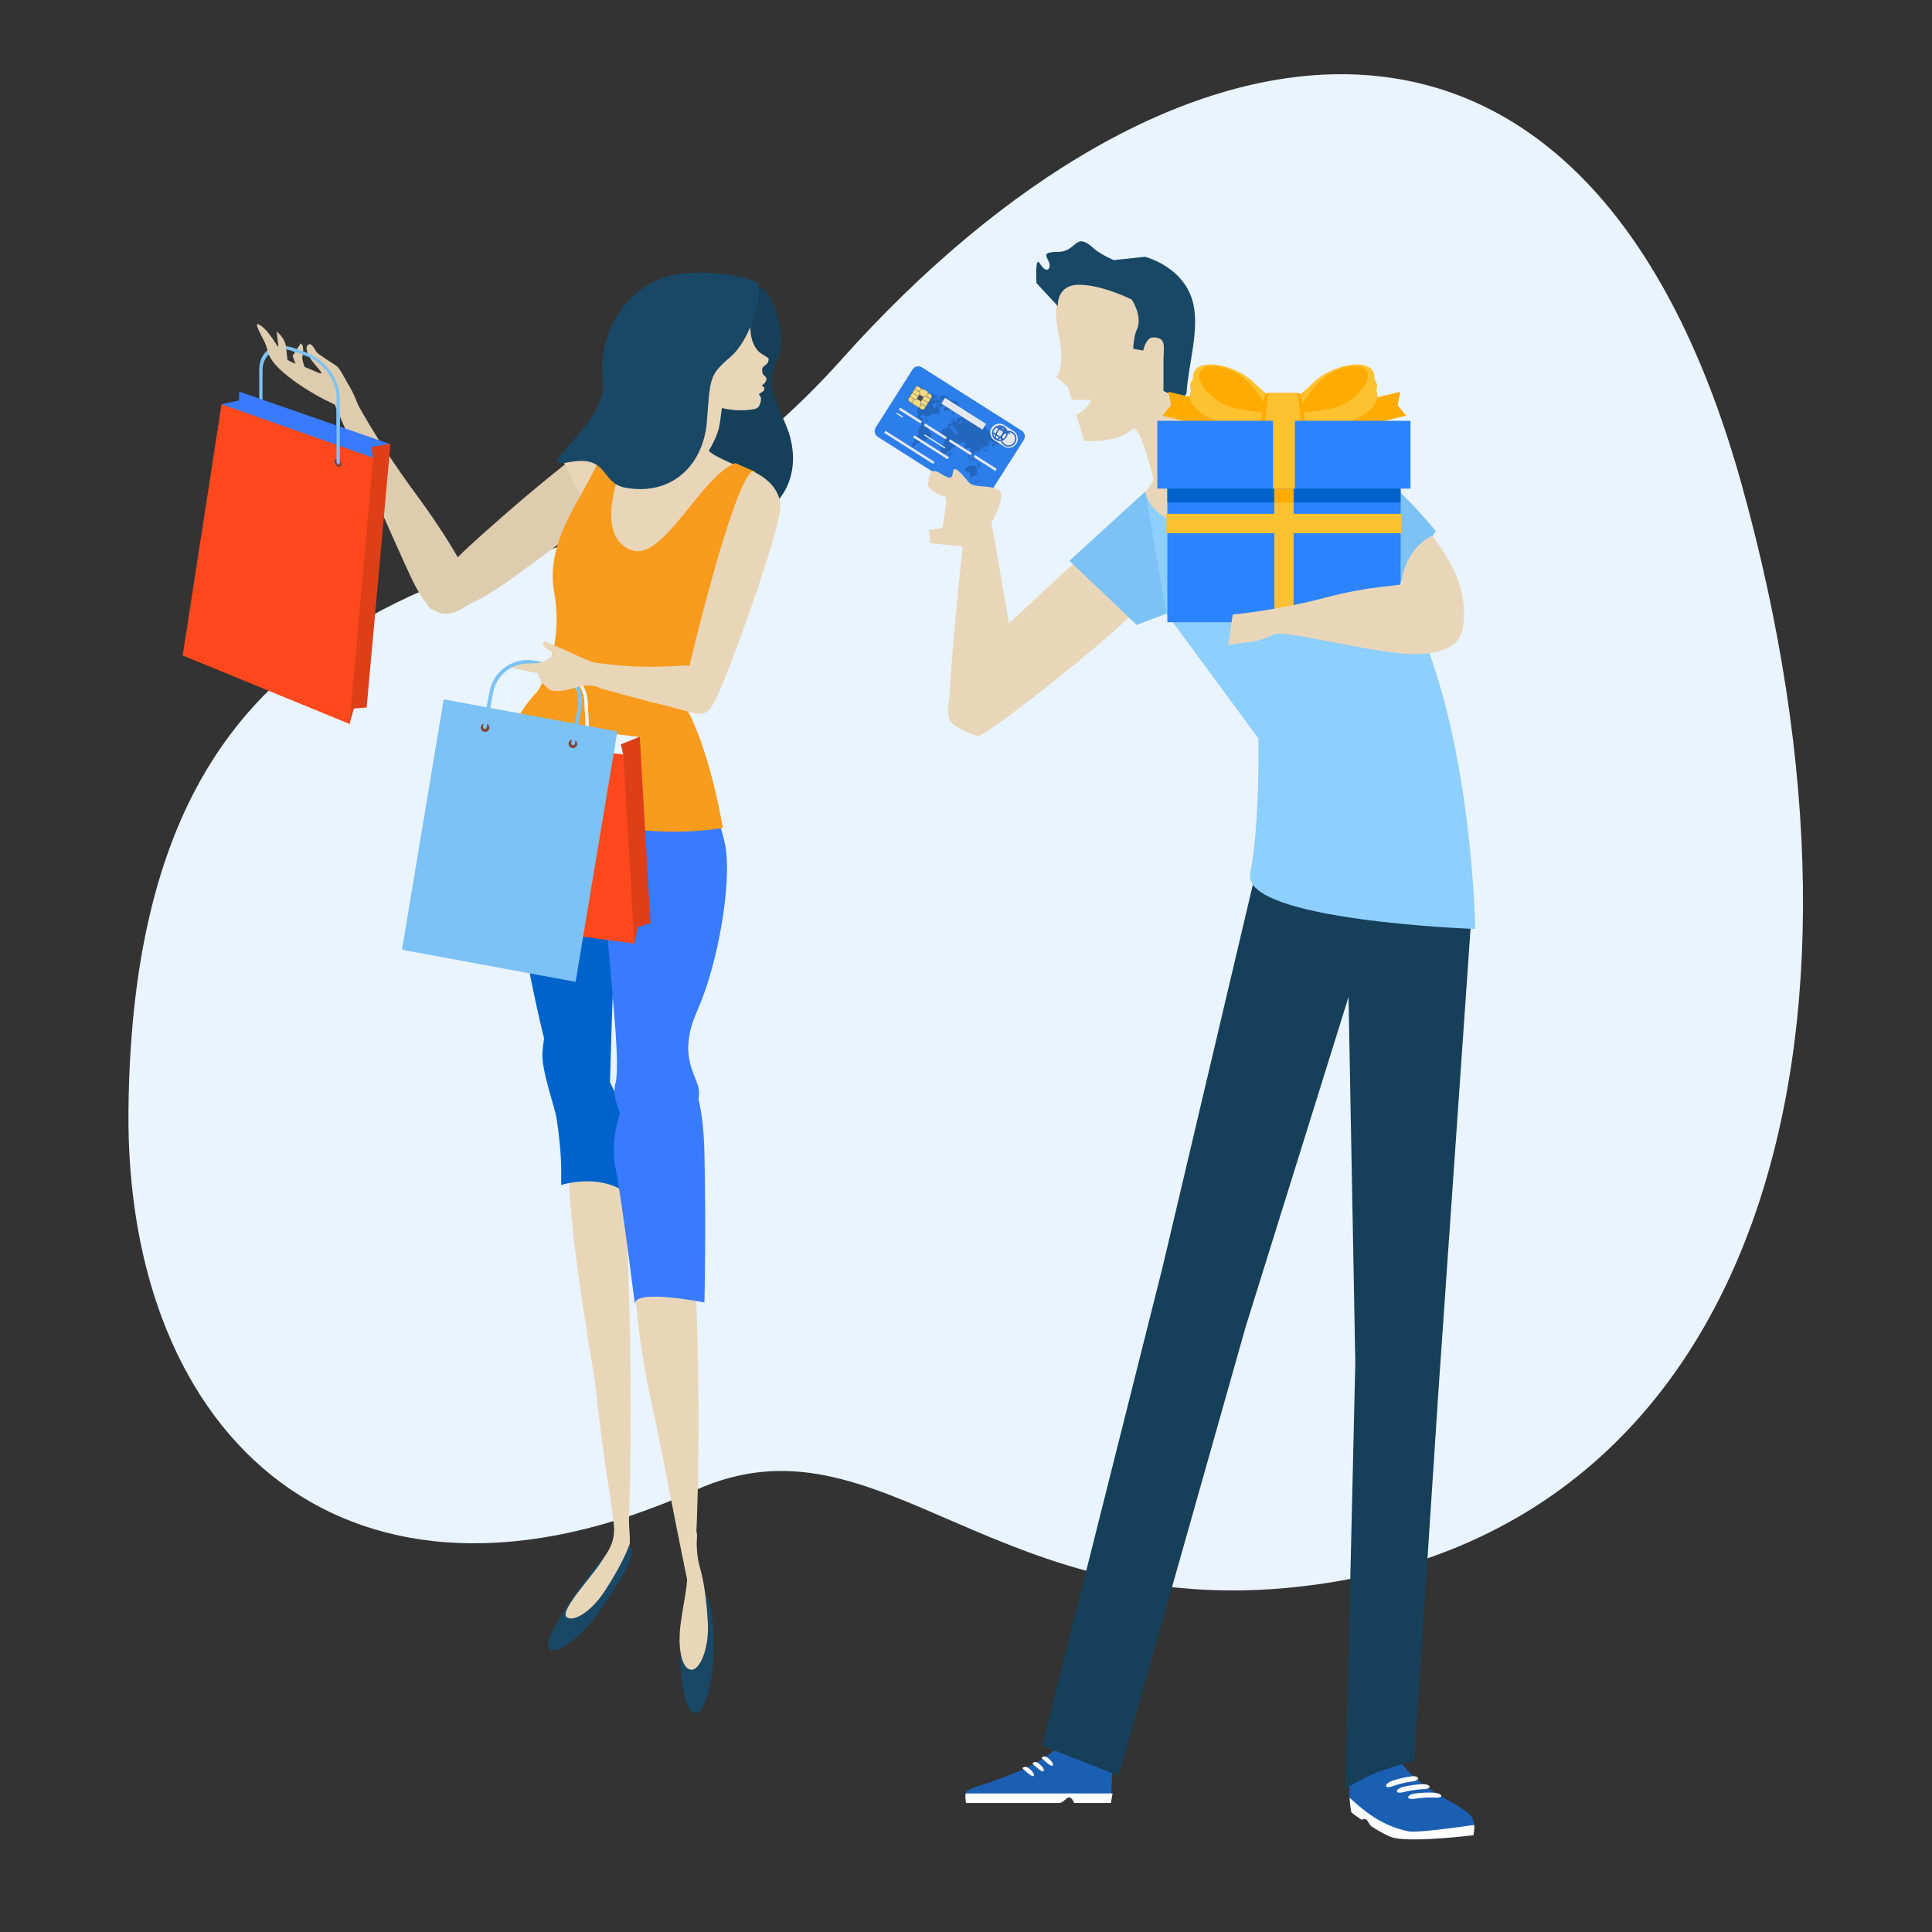 <?xml version="1.0" encoding="UTF-8" standalone="no"?>
<!-- Created with Inkscape (http://www.inkscape.org/) -->

<svg
   width="250"
   height="250"
   viewBox="0 0 66.146 66.146"
   version="1.1"
   id="svg12633"
   inkscape:version="1.2.2 (732a01da63, 2022-12-09)"
   sodipodi:docname="creation_boutique_en_ligne.svg"
   xmlns:inkscape="http://www.inkscape.org/namespaces/inkscape"
   xmlns:sodipodi="http://sodipodi.sourceforge.net/DTD/sodipodi-0.dtd"
   xmlns="http://www.w3.org/2000/svg"
   xmlns:svg="http://www.w3.org/2000/svg">
  <rect x="0" y="0" width="66.146" height="66.146" fill="#333333" stroke="none"/>
  <sodipodi:namedview
     id="namedview12635"
     pagecolor="#ffffff"
     bordercolor="#999999"
     borderopacity="1"
     inkscape:showpageshadow="0"
     inkscape:pageopacity="0"
     inkscape:pagecheckerboard="0"
     inkscape:deskcolor="#d1d1d1"
     inkscape:document-units="mm"
     showgrid="false"
     inkscape:zoom="3.659624"
     inkscape:cx="157.25659"
     inkscape:cy="130.61451"
     inkscape:window-width="2560"
     inkscape:window-height="1377"
     inkscape:window-x="2552"
     inkscape:window-y="-8"
     inkscape:window-maximized="1"
     inkscape:current-layer="layer1" />
  <defs
     id="defs12630" />
  <g
     inkscape:label="Calque 1"
     inkscape:groupmode="layer"
     id="layer1">
    <path
       class="st0"
       d="M 14.034,20.413 C 17.801,18.655 22.89,18.931 28.824,12.294 39.926,-0.12 54.254,-2.705 59.626,16.575 64.998,35.855 60.06,52.181 45.067,54.25 34.061,55.769 30.204,48.14 23.815,51.016 11.919,56.373 4.291,49.284 4.398,38.017 4.508,26.753 9.026,22.749 14.034,20.413 Z"
       id="path12974"
       style="fill:#eaf4fe;stroke-width:0.195" />
    <g
       id="g17819"
       transform="matrix(0.195,0,0,0.195,-408.194,-239.338)">
      <g
         id="g17437">
        <path
           class="st24"
           d="m 2152.68,1308.87 c -0.16,-0.06 -0.29,-0.23 -0.29,-0.39 v -11.43 c 0,-2.93 -2.38,-6.16 -5.31,-7.19 l -2.37,-0.84 c -2.93,-1.03 -5.32,0.51 -5.32,3.44 v 11.43 c 0,0.16 -0.12,0.24 -0.28,0.18 -0.16,-0.05 -0.29,-0.23 -0.29,-0.39 v -11.43 c 0,-3.24 2.64,-4.95 5.89,-3.81 l 2.37,0.84 c 3.25,1.14 5.88,4.71 5.88,7.96 v 11.43 c 0.01,0.17 -0.12,0.25 -0.28,0.2 z"
           id="path17435"
           style="fill:#7dc2f5" />
      </g>
      <g
         id="g17451">
        <path
           class="st48"
           d="m 2203.99,1301.89 c -3.71,-0.56 -23.28,16.76 -28.41,21.49 -5.12,4.73 -10.4,11.25 -4.98,11.22 5.42,-0.02 11.09,-4.62 15.4,-7.72 4.31,-3.1 10.11,-7.67 13.31,-9.72 3.21,-2.04 8.4,-14.71 4.68,-15.27 z"
           id="path17439"
           style="fill:#deccaf" />
        <path
           class="st48"
           d="m 2177.25,1332.09 c 0,0 -3.01,-7.26 -10.77,-17.76 -7.76,-10.51 -11.24,-17.62 -11.24,-17.62 l -3.76,0.33 c 0,0 12.01,27.78 14.4,32.54 2.67,5.33 5.38,8.04 11.37,2.51 z"
           id="path17441"
           style="fill:#deccaf" />
        <g
           id="g17449">
          <path
             class="st48"
             d="m 2142.35,1289.74 -0.47,-4.18 c 0,0 1.46,1.17 1.63,2.67 0.14,1.3 0.32,2.88 0.32,2.88 z"
             id="path17443"
             style="fill:#deccaf" />
          <path
             class="st48"
             d="m 2145.64,1292.5 -0.96,-2.63 1.42,-2.21 c 0,0 0.76,0.25 0.27,2.45 -0.11,0.5 1.03,3.35 1.03,3.35 z"
             id="path17445"
             style="fill:#deccaf" />
          <path
             class="st48"
             d="m 2155.07,1299.63 c 0,0 -5.17,-1.73 -10.24,-5.45 -5.06,-3.73 -4.2,-4.97 -5.06,-6.73 -0.86,-1.77 -2.29,-4.14 -0.47,-2.75 1.81,1.39 3.37,4.92 4.28,5.69 0.92,0.77 2.62,1.15 4.19,1.81 1.57,0.66 2.63,1.3 1.48,-0.06 -1.14,-1.35 -1.53,-1.8 -1.76,-2.39 -0.23,-0.59 -0.67,-1.47 -0.04,-1.87 0.62,-0.4 1.1,0.92 1.48,1.37 0.38,0.45 3.05,2.03 3.59,2.49 0.55,0.46 1.63,2.67 2.44,4.01 0.82,1.34 2.97,6.96 1.91,7.74 0.01,0 -0.23,-3.2 -1.8,-3.86 z"
             id="path17447"
             style="fill:#deccaf" />
        </g>
      </g>
      <polygon
         class="st45"
         points="2135.3,1296.13 2161.8,1305.35 2159.21,1310.88 2132.2,1298.35 2135.24,1297.69 "
         id="polygon17453"
         style="fill:#387bff" />
      <g
         id="g17645">
        <g
           id="g17579">
          <path
             class="st31"
             d="m 2266.5,1314.91 c -0.35,0.55 -1.09,0.71 -1.64,0.37 l -17.51,-11.11 c -0.54,-0.35 -0.71,-1.08 -0.36,-1.64 l 6.47,-10.19 c 0.35,-0.55 1.09,-0.71 1.64,-0.36 l 17.51,11.11 c 0.55,0.35 0.71,1.09 0.36,1.64 z"
             id="path17455"
             style="fill:#e5e8ec" />
          <path
             class="st226"
             d="m 2266.57,1314.81 c -0.35,0.55 -1.09,0.71 -1.64,0.37 l -17.5,-11.11 c -0.55,-0.35 -0.72,-1.09 -0.37,-1.64 l 6.47,-10.19 c 0.35,-0.55 1.08,-0.72 1.64,-0.37 l 17.51,11.11 c 0.55,0.35 0.72,1.09 0.37,1.64 z"
             id="path17457"
             style="fill:#2c7eea" />
          <g
             id="g17543">
            <path
               class="st227"
               d="m 2260.45,1299.2 c 0.04,0.02 0.06,-0.04 0.11,0.01 0.06,0.07 0.06,0.16 0.17,0.22 0.1,-0.01 -0.04,-0.15 0.04,-0.15 0.02,0.03 0.03,0.06 0.05,0.09 0.06,-0.06 0.03,-0.1 0.04,-0.15 0.17,0.09 0.25,-0.15 0.29,-0.28 0.06,0.01 0.12,0.04 0.19,0.09 0.06,-0.1 -0.05,-0.15 -0.08,-0.23 0.06,0.05 0.08,-0.03 0.15,0.03 0.05,-0.05 0,-0.08 0.06,-0.14 0.07,0.05 0.1,-0.04 0.16,0.01 0.06,0.01 0.14,0.15 0.19,0.06 0.06,-0.07 -0.07,-0.08 -0.06,-0.13 -0.05,-0.04 0.01,-0.1 -0.06,-0.12 -0.08,-0.07 -0.23,-0.04 -0.24,-0.1 0.08,-0.1 0.21,0.06 0.29,-0.02 0,-0.09 -0.08,-0.16 -0.19,-0.21 -0.05,-0.07 -0.11,-0.15 -0.18,-0.12 0.01,-0.04 -0.04,-0.07 -0.07,-0.11 -0.11,0.01 -0.27,-0.18 -0.39,-0.18 -0.09,-0.06 -0.19,-0.15 -0.26,-0.11 -0.03,0.05 -0.03,0.17 -0.07,0.16 -0.13,-0.11 -0.23,-0.12 -0.34,-0.25 -0.22,-0.1 -0.4,-0.02 -0.62,-0.12 -0.06,0.07 0.08,0.07 0.03,0.14 -0.09,0.01 -0.19,-0.06 -0.28,-0.04 -0.03,-0.06 -0.1,-0.09 -0.18,-0.03 0.07,0.02 0.04,0.07 0.07,0.1 0.04,-0.06 0.14,0.01 0.1,0.06 0.06,0.02 0.2,-0.01 0.13,0.11 -0.09,-0.05 -0.19,-0.15 -0.27,-0.14 -0.03,0.09 0.04,0.15 0.08,0.23 0.05,0.05 0.08,-0.04 0.12,0.02 0.03,0.08 0.07,0.16 0.2,0.21 -0.08,0.08 -0.07,0.15 -0.08,0.21 -0.04,0.05 -0.08,0.06 -0.11,0.13 0.05,0.09 0.15,-0.04 0.15,0.07 -0.04,0.08 -0.1,0.02 -0.16,-0.01 -0.05,0.1 0.11,0.16 0.08,0.26 -0.07,0.01 -0.14,0 -0.21,0.02 0.04,0.06 -0.09,0 -0.11,0.08 0.08,0.19 -0.18,0.36 -0.17,0.57 0.05,0.03 0.1,0.06 0.14,0.09 0.06,0.04 -0.02,0.11 0.05,0.15 0.04,-0.03 0.09,-0.07 0.14,-0.06 0.07,-0.18 0.2,-0.1 0.28,-0.27 0.05,0.03 0.08,-0.06 0.13,-0.03 0.05,0.09 0.11,0 0.16,0.1 0.05,-0.01 0.1,-0.02 0.15,-0.02 0.11,0.03 0.21,-0.02 0.32,0.02 0.06,-0.07 0.24,0.02 0.22,-0.09 -0.08,0.05 -0.11,-0.09 -0.16,-0.13 z m 0.25,0.04 c -0.03,-0.07 0.09,-0.14 0.14,-0.09 -0.05,0.05 -0.1,0.04 -0.14,0.09 z m 0.77,-0.92 c -0.04,0.07 -0.09,0.05 -0.14,0.06 -0.04,-0.08 -0.12,-0.15 -0.23,-0.2 0.12,-0.05 0.28,0.1 0.37,0.14 z"
               id="path17459"
               style="fill:#2366bd" />
            <path
               class="st227"
               d="m 2258.48,1296.87 c -0.03,0.04 -0.05,0.08 -0.09,0.12 0.08,0.03 0.06,0.07 0.11,0.1 0.07,-0.09 0.24,-0.1 0.29,-0.02 -0.02,0.1 -0.1,-0.06 -0.13,0 0.04,0.07 -0.09,-0.01 -0.12,0.04 0.06,0.02 0.06,0.06 0.02,0.1 -0.05,-0.03 -0.04,-0.07 -0.11,-0.09 -0.03,0.06 -0.09,0 -0.12,0.1 0.13,0.06 0.23,0.1 0.22,0.23 -0.18,-0.07 -0.2,-0.25 -0.33,-0.27 -0.08,0.09 0.1,0.12 0.04,0.2 0.17,0.07 0.29,0.32 0.44,0.19 0.05,0.04 0.09,0.05 0.12,-0.01 0.05,-0.05 -0.1,-0.04 -0.05,-0.09 0.05,0.03 0.09,0.06 0.14,0.09 0.07,-0.11 0.19,-0.02 0.25,-0.17 0.11,0.06 0.18,-0.03 0.29,0.07 0.06,-0.04 0.11,-0.04 0.19,0 0.06,-0.04 0.02,-0.13 0.07,-0.1 0.11,0.01 0.19,0.15 0.3,0.05 0.02,-0.03 -0.05,-0.05 -0.03,-0.08 -0.35,-0.16 -0.73,-0.55 -1.16,-0.62 -0.11,0.11 0.02,0.16 -0.02,0.25 -0.13,-0.07 0.01,-0.21 -0.16,-0.27 -0.02,0.02 -0.05,0.02 -0.08,0.07 -0.03,-0.02 -0.06,-0.05 -0.09,0 -0.06,0.04 0.03,0.06 0.01,0.11 z m 0.18,0.64 c 0,0.01 -0.04,0.02 -0.04,0.01 0,-0.02 0.04,-0.02 0.04,-0.01 z"
               id="path17461"
               style="fill:#2366bd" />
            <path
               class="st227"
               d="m 2263.38,1299.91 c 0.05,-0.05 0.12,0.03 0.16,-0.08 -0.16,-0.15 -0.33,-0.26 -0.49,-0.37 -0.03,0.04 -0.04,0.07 -0.04,0.1 0.1,0.13 0.17,0.26 0.37,0.35 z"
               id="path17463"
               style="fill:#2366bd" />
            <path
               class="st227"
               d="m 2262.54,1299.53 c -0.03,0.05 -0.08,0.04 -0.07,0.1 0.09,0.05 0.14,-0.04 0.23,0.03 -0.06,0.09 -0.15,0.03 -0.22,0.13 0.01,0.05 0.03,0.1 0.11,0.13 -0.05,0.06 0,0.09 0.06,0.12 0.07,-0.07 0.13,-0.14 0.2,-0.19 0.02,0.09 0,0.19 0.15,0.24 0.12,-0.15 0,-0.24 0,-0.35 -0.04,0.04 -0.04,-0.06 -0.06,-0.08 -0.05,-0.03 -0.08,-0.06 -0.07,-0.1 0.08,-0.03 0.06,-0.13 -0.03,-0.17 -0.08,0 -0.04,0.13 -0.1,0.12 0.01,-0.13 -0.11,-0.34 -0.24,-0.16 -0.02,0.08 0.06,0.12 0.04,0.18 z"
               id="path17465"
               style="fill:#2366bd" />
            <path
               class="st227"
               d="m 2264.63,1300.65 c 0.09,-0.13 -0.12,-0.2 -0.19,-0.09 0.03,0.11 0.12,0.04 0.19,0.09 z"
               id="path17467"
               style="fill:#2366bd" />
            <path
               class="st227"
               d="m 2265.66,1301.48 c 0.17,0.07 0.27,0.27 0.39,0.16 0.01,-0.11 -0.15,-0.26 -0.3,-0.27 -0.04,-0.03 -0.06,0.08 -0.09,0.11 z"
               id="path17469"
               style="fill:#2366bd" />
            <path
               class="st227"
               d="m 2268.86,1305.27 c 0.05,0.02 0.08,-0.05 0.14,0 0.1,0.07 0,0.18 0.15,0.24 0.05,-0.02 0.04,-0.12 0.12,-0.15 -0.04,-0.06 -0.04,-0.22 -0.15,-0.15 0.04,-0.04 0.04,-0.08 0.04,-0.12 -0.08,-0.11 -0.08,-0.24 -0.27,-0.32 0.01,-0.05 -0.05,-0.09 -0.05,-0.15 -0.14,-0.06 -0.12,-0.17 -0.27,-0.23 -0.07,0.04 -0.02,0.14 -0.08,0.13 -0.05,-0.05 0.01,-0.12 -0.03,-0.17 -0.1,0.03 -0.16,-0.1 -0.3,-0.13 -0.04,-0.1 0.05,-0.22 -0.12,-0.29 -0.03,-0.01 -0.05,0.06 -0.08,0.04 -0.06,-0.09 -0.12,-0.18 -0.16,-0.28 -0.02,0.01 -0.04,0.03 -0.07,0.01 0.08,-0.07 -0.01,-0.09 -0.06,-0.13 0.08,-0.02 0.01,-0.06 0.01,-0.11 -0.12,-0.02 -0.08,-0.07 -0.17,-0.13 -0.02,0.02 -0.06,-0.01 -0.09,-0.03 -0.05,0.02 0.01,0.11 -0.06,0.08 -0.15,-0.14 -0.41,-0.21 -0.54,-0.34 -0.04,-0.05 -0.02,-0.12 -0.08,-0.14 -0.11,-0.04 -0.14,-0.12 -0.2,-0.18 -0.01,-0.02 -0.05,-0.03 -0.07,-0.05 -0.04,-0.05 -0.05,-0.12 -0.17,-0.17 0.04,-0.05 0.1,-0.02 0.14,-0.09 0.01,-0.08 -0.04,-0.14 -0.02,-0.22 -0.08,-0.01 -0.16,-0.07 -0.25,-0.12 -0.04,-0.05 0.02,-0.12 -0.07,-0.16 -0.06,-0.01 -0.11,0.03 -0.15,0.11 -0.08,-0.1 -0.11,0.03 -0.18,-0.03 -0.03,-0.03 0.04,-0.09 -0.04,-0.11 -0.09,0.02 -0.19,0.02 -0.29,-0.07 -0.05,0 -0.1,0.03 -0.16,-0.01 -0.04,0.01 -0.08,0.09 -0.12,0.06 -0.05,-0.01 -0.11,-0.12 -0.14,-0.03 -0.05,0.07 0.09,0.1 0.02,0.19 -0.06,-0.07 -0.03,-0.16 -0.15,-0.21 -0.03,0.06 -0.07,0.13 -0.12,0.1 -0.01,-0.04 0.02,-0.09 0.06,-0.14 -0.07,-0.07 -0.09,0.07 -0.16,-0.01 -0.01,-0.06 0.04,-0.13 -0.07,-0.16 -0.11,0.05 -0.23,0.07 -0.34,0.1 -0.14,-0.07 -0.09,-0.11 -0.23,-0.2 -0.1,0.08 0.09,0.1 0,0.18 -0.07,-0.07 -0.18,-0.1 -0.3,-0.19 -0.11,-0.02 -0.21,0.03 -0.33,-0.01 0.03,-0.04 0.06,-0.08 0.08,-0.12 -0.05,-0.03 -0.1,-0.06 -0.1,-0.1 -0.07,0.12 -0.14,0.22 -0.25,0.13 -0.04,0.08 -0.11,0.02 -0.17,0.01 -0.07,0 -0.01,0.09 -0.08,0.07 -0.13,-0.05 -0.03,-0.23 0,-0.26 0.09,0.06 0.2,0.11 0.24,0.18 0.14,-0.1 0.02,-0.27 -0.1,-0.36 0,-0.08 -0.04,-0.13 -0.1,-0.19 0,-0.06 0,-0.13 -0.03,-0.19 -0.06,-0.04 -0.12,-0.08 -0.17,-0.11 -0.08,0 -0.16,0.02 -0.24,0.02 0.01,-0.04 -0.03,-0.01 -0.06,-0.04 -0.12,0.04 -0.24,0.04 -0.37,0.06 -0.08,0.08 -0.18,0.13 -0.26,0.15 0.01,-0.03 -0.03,-0.04 -0.05,-0.06 -0.02,0.03 -0.04,0.05 -0.05,0.08 -0.13,-0.07 -0.23,0.05 -0.33,0.12 0.01,0.07 -0.04,0.16 -0.11,0.25 -0.02,0.07 0.11,0.1 0.12,0.16 -0.08,0.03 -0.14,0.03 -0.17,0.1 0.05,0.02 0.02,0.05 0,0.08 -0.07,-0.04 -0.13,-0.04 -0.2,-0.07 -0.05,0.03 -0.09,0.02 -0.12,0.1 -0.09,-0.11 -0.12,0.09 -0.2,0.02 -0.01,0.03 -0.03,0.03 -0.05,0.03 -0.08,-0.06 -0.14,-0.01 -0.21,-0.02 -0.06,-0.02 -0.12,-0.05 -0.15,0.02 0,0.05 0.07,0.08 0.12,0.11 -0.07,0.09 0.05,0.13 -0.03,0.22 -0.04,0.02 -0.07,0.07 -0.11,0.05 -0.06,-0.11 -0.19,-0.09 -0.3,-0.19 -0.06,0.06 -0.1,0.26 -0.19,0.21 -0.03,0.07 0,0.13 -0.08,0.21 0.11,0.04 0.1,0.1 0.15,0.16 0.1,0.01 0.11,0.01 0.16,0.1 0.1,-0.06 0.21,-0.08 0.28,-0.23 0.11,0.03 0.17,-0.12 0.29,-0.05 0.05,0.1 0.12,0.06 0.21,0.1 -0.11,0.04 -0.16,0.2 -0.2,0.32 0.13,0.07 0.12,-0.09 0.2,-0.19 -0.02,-0.01 0,-0.05 0.03,-0.04 -0.01,0.01 -0.02,0.02 -0.03,0.04 0.04,0.03 0.01,0.08 0.01,0.12 0.09,0.06 0.12,0.14 0.1,0.24 -0.03,0.04 -0.08,0.02 -0.12,-0.02 -0.05,0.07 0.02,0.11 0.03,0.17 0.05,-0.1 0.12,-0.08 0.19,-0.08 0.04,-0.04 -0.02,-0.05 0,-0.09 0.08,-0.05 0.03,0.11 0.1,0.06 0.02,-0.15 -0.22,-0.32 -0.05,-0.44 0,0.13 0.08,0.25 0.09,0.38 0,0.02 -0.01,0.08 -0.01,0.11 0,0.04 0.02,0.08 -0.01,0.11 -0.03,0.04 -0.05,0.08 -0.08,0.13 0.01,0.04 0.07,0.07 0.12,0.11 0.08,-0.05 0.08,-0.2 0.18,-0.24 0.02,0.01 0.04,0.02 0.06,0.04 -0.08,0.07 -0.05,0.08 -0.12,0.15 0.05,0.02 -0.01,0.08 0,0.12 0.04,0.1 0.18,0.16 0.26,0.16 0.04,0.07 -0.12,0.08 -0.03,0.13 0.07,0.07 0.09,-0.13 0.17,-0.04 -0.03,0.04 -0.05,0.09 -0.08,0.12 -0.08,0 -0.13,0.17 -0.22,0.13 -0.11,-0.15 -0.28,-0.28 -0.46,-0.41 -0.07,-0.02 -0.11,0.07 -0.18,0.06 -0.03,-0.16 -0.21,-0.28 -0.22,-0.43 0.06,-0.06 0.03,-0.1 0.04,-0.15 0.05,0.02 0.08,-0.02 0.07,-0.07 -0.12,-0.08 -0.23,-0.11 -0.34,-0.13 -0.16,-0.11 -0.3,-0.19 -0.43,-0.15 0.01,-0.06 -0.02,-0.1 -0.08,-0.14 -0.06,0.06 -0.14,0.03 -0.22,0.04 -0.12,0.07 -0.18,0.21 -0.28,0.26 -0.06,0.04 -0.21,0.03 -0.29,0.05 -0.08,0.12 -0.17,0.17 -0.27,0.21 -0.11,0.18 -0.23,0.36 -0.34,0.54 0.02,0.13 0.02,0.25 -0.03,0.39 0.05,0.12 0.06,0.24 0.17,0.34 0.09,0.03 0.19,0.09 0.29,0.16 0.06,-0.01 0.11,-0.09 0.19,-0.03 0.03,0.03 -0.03,0.08 -0.01,0.11 0.1,0.05 0.1,0.11 0.17,0.17 0.04,0 0.08,-0.02 0.14,0.04 -0.08,0.17 -0.2,0.21 -0.28,0.35 -0.01,0.14 0.03,0.29 -0.09,0.41 0.01,0.1 -0.07,0.23 -0.1,0.34 -0.11,0.06 -0.2,0.23 -0.3,0.3 0.03,0.14 0.02,0.29 -0.04,0.45 -0.04,0.06 -0.08,0.12 -0.12,0.18 0.02,0.17 -0.11,0.37 -0.08,0.54 0.19,0.11 0.37,0.05 0.56,0.12 0.1,-0.1 0.22,-0.14 0.34,-0.14 0.04,-0.09 0.1,-0.08 0.14,-0.18 0.05,0 0.09,-0.03 0.15,0.03 0.15,-0.24 0.33,-0.35 0.54,-0.33 0.14,-0.15 0.3,-0.4 0.37,-0.58 0.09,-0.06 0.19,-0.12 0.27,-0.21 0.07,0 0.13,-0.02 0.21,-0.02 0.18,-0.08 0.37,-0.18 0.55,-0.26 0.06,-0.07 0.16,-0.16 0.12,-0.25 -0.08,-0.07 -0.12,0.02 -0.19,-0.04 -0.06,-0.04 -0.12,-0.08 -0.18,-0.12 0.08,-0.15 0.01,-0.26 0,-0.39 0.1,-0.12 -0.05,-0.18 0.09,-0.32 -0.01,-0.07 -0.06,-0.12 -0.04,-0.2 0.06,-0.05 0.07,-0.18 0.1,-0.17 0.03,0.06 0.01,0.21 -0.04,0.24 0.03,0.14 0.01,0.29 0.03,0.43 0,0.12 -0.1,0.24 -0.04,0.38 0.17,0.04 0.33,0.01 0.5,0.08 0.04,0 0.05,-0.08 0.09,-0.06 0.1,0.04 0.18,0 0.26,0.02 0.05,-0.1 0.12,-0.06 0.17,-0.13 0.01,-0.1 -0.09,-0.17 0.01,-0.29 -0.07,-0.06 -0.13,-0.08 -0.18,-0.06 0.03,-0.09 -0.03,-0.16 0.05,-0.26 -0.07,-0.04 -0.02,-0.1 -0.04,-0.15 0.04,0.01 0.07,0 0.1,0.01 0.06,0.14 -0.11,0.34 0.11,0.45 -0.02,0.05 0.03,0.08 -0.03,0.13 0.09,0.07 0.15,0 0.24,0.06 0.01,0.03 -0.01,0.06 0.03,0.08 0.15,0.07 0.13,0.18 0.19,0.26 -0.03,-0.03 -0.05,-0.01 -0.07,0.02 0,0.05 0.07,0.08 0.08,0.14 -0.05,0.06 -0.01,0.1 -0.07,0.16 0.02,0.11 -0.02,0.23 -0.05,0.35 0.01,0.06 0.03,0.13 0.01,0.21 -0.03,0.04 -0.05,0.08 -0.08,0.12 0.01,0.04 0.07,0.07 0.12,0.11 0.11,-0.12 0.24,-0.16 0.33,-0.35 0.03,0.02 0.06,0.04 0.08,0.05 0.02,-0.03 0.04,-0.06 0.06,-0.08 0.05,0.07 0.07,-0.04 0.12,0.02 0.06,-0.1 0.14,-0.06 0.21,-0.11 0.07,-0.01 0.15,0 0.23,0.03 0.01,0.08 -0.06,0.19 0,0.26 -0.03,0.05 -0.06,0.02 -0.09,0.09 -0.02,0.08 0.15,0.11 0.16,0.19 -0.05,0.03 -0.03,0.07 -0.1,0.12 0.04,0.05 0.05,0.12 0.02,0.19 -0.03,0.03 -0.08,0 -0.1,0.08 -0.03,0.07 0.01,0.12 -0.07,0.19 0.04,0.15 0.07,0.3 0.14,0.44 0.09,-0.14 0.01,-0.23 0.09,-0.36 -0.03,-0.07 -0.05,-0.15 -0.05,-0.23 0.05,-0.06 0.09,-0.2 0.16,-0.16 0,0.09 -0.01,0.18 0.07,0.25 0,0.03 -0.01,0.06 -0.03,0.09 0.21,0.1 0.37,-0.06 0.51,-0.32 -0.01,-0.04 -0.06,-0.07 -0.07,-0.1 0.08,-0.08 -0.04,-0.15 0.05,-0.17 0.1,-0.02 0.01,0.1 0.11,0.13 0.07,-0.08 0.17,-0.02 0.27,0.05 0.12,-0.06 0.26,-0.08 0.38,-0.2 0.03,0.03 0.05,0 0.07,0.02 0.08,-0.06 0.14,-0.25 0.24,-0.26 -0.03,-0.04 -0.02,-0.1 0.02,-0.16 -0.02,-0.05 -0.05,-0.09 -0.01,-0.15 0.02,-0.05 0.06,-0.02 0.08,-0.09 0.04,0.03 0.06,0.04 0.08,0 0.07,0.01 -0.01,-0.18 0.12,-0.1 -0.02,0.08 0.04,0.14 0.02,0.22 -0.09,0.1 -0.05,0.17 -0.01,0.23 0.18,-0.02 0.2,-0.33 0.36,-0.45 0.07,-0.01 0.14,0 0.21,0.02 0.1,-0.07 0.21,-0.15 0.33,-0.17 0.13,-0.15 0.17,-0.37 0.29,-0.46 -0.1,0.1 -0.04,0.17 -0.08,0.25 -0.08,0.13 -0.15,0.26 -0.09,0.36 0.06,-0.02 0.02,-0.07 0.08,-0.12 0.06,0.03 0.02,0.06 0.08,0.05 0.05,-0.06 -0.01,-0.1 0.05,-0.17 -0.06,-0.06 -0.04,-0.14 -0.03,-0.22 0.04,-0.08 0.12,-0.17 0.06,-0.22 -0.04,-0.02 -0.07,0.09 -0.11,0.04 0.06,-0.17 -0.23,-0.01 -0.18,-0.2 0.04,-0.04 0.1,-0.04 0.15,-0.06 0.06,-0.05 0.12,-0.15 0.2,-0.14 0.01,0.08 0.05,-0.01 0.11,0.04 0.09,0.07 0.15,0.17 0.27,0.23 -0.03,0.03 -0.01,0.05 0.01,0.07 0.04,-0.01 0.1,0.04 0.15,0.07 0.05,-0.06 0.01,-0.1 0.07,-0.16 0.04,0.02 0.08,-0.03 0.12,-0.01 0.04,0.03 0,0.08 0.04,0.11 0.02,-0.05 0.13,-0.08 0.12,-0.01 -0.15,0.1 -0.31,0.14 -0.45,0.31 -0.02,0.07 0.01,0.12 0,0.18 -0.04,0.09 -0.08,0.17 -0.04,0.24 0.08,-0.02 0.15,-0.08 0.24,-0.08 0.05,-0.11 0.12,-0.05 0.13,-0.16 0.03,-0.04 0.08,-0.01 0.11,-0.05 -0.01,-0.04 -0.07,-0.07 -0.02,-0.13 0.13,-0.17 0.24,-0.05 0.38,0.06 0.05,-0.01 0.09,-0.08 0.14,-0.09 0.12,0.06 0.24,0.06 0.31,0.11 0.12,-0.04 0.01,-0.09 0.07,-0.18 z m -6.79,-3.99 c 0.01,0.07 0.04,0.13 0.1,0.18 -0.05,0.07 -0.09,0.14 -0.13,0.21 -0.04,-0.04 0.09,-0.12 -0.03,-0.13 -0.09,0.05 -0.15,0.21 -0.25,0.22 -0.07,-0.04 -0.11,-0.09 -0.16,-0.1 -0.06,-0.03 -0.11,0.02 -0.16,-0.02 0.02,-0.02 -0.01,-0.11 -0.04,-0.06 -0.04,-0.04 -0.01,-0.08 0.04,-0.06 -0.01,-0.08 0,-0.17 0.05,-0.26 0.09,0.07 -0.13,0.33 0.1,0.36 0.1,-0.06 0.19,-0.14 0.29,-0.2 0.02,-0.05 0.03,-0.1 0.04,-0.15 0.13,-0.19 0.32,-0.16 0.47,-0.26 0.03,0.01 0.03,0.02 0.03,0.04 -0.11,0.15 -0.26,0.04 -0.35,0.23 z m 0.12,0.29 c 0.04,-0.06 0.11,-0.01 0.16,0.01 -0.04,0.07 -0.1,0.02 -0.16,-0.01 z m 0.67,-0.72 c 0,-0.02 0.03,-0.01 0.03,-0.01 0.01,0.02 -0.02,0.02 -0.03,0.01 z m -1.55,3.24 c 0,-0.02 0.03,-0.02 0.03,-0.01 0.01,0.02 -0.03,0.02 -0.03,0.01 z m 1.67,-2.58 c -0.01,-0.02 0.03,-0.02 0.03,-0.01 0,0.02 -0.03,0.02 -0.03,0.01 z m 1.67,0.59 c -0.03,-0.03 -0.08,-0.06 -0.04,-0.11 -0.05,-0.04 0.08,-0.08 0,0 0,0.04 0.1,0.06 0.04,0.11 z m 1.47,0.41 c 0,-0.02 0.03,-0.02 0.03,-0.01 0.01,0.02 -0.03,0.02 -0.03,0.01 z m 0.07,0.01 c -0.01,-0.02 0.03,-0.02 0.03,-0.01 0.01,0.02 -0.03,0.02 -0.03,0.01 z m 0.09,0 c 0,-0.02 0.03,-0.02 0.04,-0.01 -0.01,0.02 -0.04,0.02 -0.04,0.01 z m -0.78,3.2 c 0.05,-0.02 0.1,-0.06 0.17,-0.01 -0.02,0.03 -0.06,0.07 -0.03,0.09 -0.08,0.05 -0.09,-0.06 -0.14,-0.08 z"
               id="path17471"
               style="fill:#2366bd" />
            <path
               class="st227"
               d="m 2256.9,1303.73 c -0.01,-0.06 -0.06,-0.03 -0.11,-0.04 0.01,-0.09 -0.05,-0.17 -0.1,-0.24 -0.05,-0.03 -0.1,-0.06 -0.14,-0.09 0,-0.08 -0.16,-0.13 -0.11,-0.22 -0.05,-0.03 -0.12,-0.06 -0.09,-0.12 0.12,-0.06 0.17,-0.4 -0.07,-0.42 -0.04,-0.08 -0.05,-0.16 0,-0.26 -0.08,-0.1 -0.12,-0.21 -0.2,-0.3 -0.03,-0.01 -0.05,0.02 -0.09,0 0.02,-0.09 -0.08,-0.16 -0.03,-0.25 -0.05,-0.06 -0.08,0.03 -0.12,0.01 -0.04,-0.05 -0.01,-0.1 -0.05,-0.15 -0.04,0.03 -0.08,0.05 -0.14,0 -0.08,0.07 -0.19,0.05 -0.28,0.09 0.05,-0.07 0.04,-0.12 -0.01,-0.16 -0.06,-0.01 -0.12,0.03 -0.19,0 0.02,-0.13 0.15,-0.19 0.21,-0.34 0.01,-0.09 -0.14,-0.15 -0.18,-0.24 0.07,-0.08 0.16,-0.09 0.23,-0.23 -0.11,-0.05 -0.11,-0.05 -0.2,-0.12 -0.07,0.02 -0.11,0.14 -0.19,0.12 -0.27,-0.15 0.13,-0.42 0.17,-0.62 0.08,0.03 0.15,0.01 0.23,0.03 0.12,0.06 0.09,0.15 0.2,0.21 0.02,-0.03 0.03,-0.06 0.06,-0.05 0.09,0.06 0.24,0.11 0.2,0.21 -0.09,0.12 -0.07,0.2 0.01,0.28 0.05,-0.12 0.08,-0.15 0.14,-0.21 0,-0.05 -0.02,-0.09 0.01,-0.14 0.12,-0.12 0.26,-0.14 0.42,-0.09 0.06,-0.05 0.06,-0.05 0.08,-0.12 0.04,0.04 0.08,0.04 0.11,0.04 0.03,-0.14 0.12,-0.05 0.19,-0.21 0.08,0.01 0.17,0.02 0.25,0.04 0.05,-0.06 -0.03,-0.09 0.04,-0.15 0.11,-0.02 0.24,0.03 0.36,0.05 -0.02,0.07 -0.07,0.02 -0.09,0.06 0.1,0.02 0.2,0.04 0.3,0.01 -0.03,-0.06 -0.14,-0.11 -0.07,-0.19 0.05,-0.05 0.11,-0.01 0.17,-0.01 0.04,-0.05 -0.01,-0.07 0.04,-0.12 0.05,0.13 0.27,0.03 0.32,0.11 -0.11,0.08 -0.25,0.08 -0.36,0.18 0.07,0.06 0.11,0.01 0.17,0.08 -0.02,0.03 -0.06,0.08 -0.03,0.1 0.05,-0.04 0.06,0.08 0.14,0.09 0.02,-0.05 0.03,-0.13 0.09,-0.15 -0.07,-0.05 -0.05,-0.13 -0.04,-0.2 0.08,-0.12 0.09,-0.14 0.17,-0.27 -0.01,-0.06 -0.05,-0.03 -0.1,-0.06 0.07,-0.1 -0.02,-0.16 0.02,-0.25 0.03,-0.01 0.05,-0.03 0.08,-0.07 -0.05,-0.09 0.07,-0.23 -0.03,-0.31 -0.03,0.02 -0.04,0.12 -0.08,0.09 -0.04,-0.04 -0.15,-0.06 -0.13,-0.11 0.04,-0.07 0.09,-0.14 0.13,-0.21 -0.13,-0.02 -0.06,-0.1 -0.14,-0.18 -0.09,0.03 -0.03,-0.05 -0.09,-0.08 -0.04,-0.04 -0.07,0.01 -0.11,-0.04 -0.1,0.23 -0.26,0.29 -0.33,0.47 -0.04,-0.01 -0.06,-0.12 -0.12,-0.08 -0.02,0.07 0.06,0.05 0.05,0.09 -0.1,0 -0.17,0.12 -0.26,0.19 -0.01,-0.09 0.05,-0.2 0.08,-0.3 -0.01,-0.06 -0.04,-0.01 -0.09,-0.03 0.03,-0.07 -0.01,-0.04 -0.07,-0.07 -0.02,-0.1 -0.05,-0.2 -0.12,-0.28 0.1,-0.09 -0.03,-0.11 0.03,-0.19 0.04,0.04 0.06,0 0.08,-0.04 0.09,0.01 0.16,-0.05 0.25,-0.04 0.09,-0.05 0.17,-0.12 0.28,-0.06 0.03,-0.04 0,-0.06 0.03,-0.09 0.15,0.05 0.24,0.09 0.34,0.1 0.05,-0.08 0.1,-0.15 0.16,-0.19 0,-0.05 -0.05,-0.08 -0.06,-0.13 0.08,0.04 0.15,0.09 0.15,0.15 0.08,-0.04 0.08,0.09 0.16,0.1 -0.09,0.09 0.05,0.12 -0.01,0.2 -0.12,0.14 -0.3,-0.05 -0.42,0.08 0,0.07 0.09,0.12 0.17,0.17 0.08,0.14 0.04,0.31 0.2,0.42 0.03,-0.14 0.1,-0.08 0.17,-0.21 0.03,-0.06 -0.02,-0.1 0.02,-0.17 0.07,0.05 0.06,0.13 0.1,0.19 0.03,-0.06 0.06,-0.11 0.12,-0.05 0.03,-0.07 0.07,-0.06 0.1,-0.11 -0.06,-0.02 -0.01,-0.07 -0.02,-0.1 -0.06,-0.06 -0.09,-0.12 -0.14,-0.18 0.03,-0.04 0.08,-0.01 0.11,-0.04 0.01,-0.07 -0.05,-0.12 0.02,-0.2 -0.06,-0.04 -0.12,-0.08 -0.18,-0.11 0.05,-0.06 -0.02,-0.09 0.01,-0.14 -0.08,-0.06 -0.14,-0.07 -0.21,-0.1 0.09,-0.12 -0.1,-0.19 -0.17,-0.13 0.05,-0.08 0.06,-0.13 0,-0.18 -0.15,0 -0.4,0.14 -0.36,0.34 0.02,0.03 0.12,0.04 0.09,0.08 -0.06,0.05 -0.13,0.06 -0.19,0.08 -0.02,-0.08 0.07,-0.02 0.1,-0.11 -0.04,-0.09 -0.07,-0.18 -0.04,-0.29 -0.08,-0.04 -0.02,-0.11 -0.13,-0.14 -0.03,0.05 -0.06,0.03 -0.09,0.09 0.05,0.07 -0.08,0.22 -0.15,0.23 -0.02,-0.03 -0.01,-0.08 0.03,-0.13 -0.09,-0.08 -0.15,0.01 -0.23,-0.03 -0.05,-0.08 -0.12,-0.16 -0.12,-0.25 0.1,0.04 0.1,0.1 0.18,0.15 0.08,-0.02 0.03,-0.07 0.08,-0.12 0.12,0.05 0.23,-0.02 0.35,0.02 0,-0.09 0.04,-0.14 0.06,-0.19 -0.1,-0.07 -0.2,-0.13 -0.3,-0.19 -0.08,0.03 -0.18,-0.03 -0.25,0.04 0.01,-0.04 0,-0.07 0.01,-0.1 -0.06,-0.04 -0.14,-0.06 -0.06,-0.12 0.12,0.12 0.37,0.13 0.54,0.16 -0.06,0.1 0.12,0.18 0.18,0.15 0.02,-0.06 0.05,-0.12 0.06,-0.17 -0.13,-0.06 -0.24,-0.01 -0.36,-0.08 0.02,-0.04 0.05,-0.08 0.08,-0.12 -0.08,-0.11 -0.19,0.02 -0.14,0.09 -0.12,-0.06 -0.16,-0.14 -0.26,-0.2 -0.04,0.12 -0.13,0 -0.18,0.06 0.03,0.06 0.07,0.03 0.06,0.07 -0.03,0.02 -0.06,0.01 -0.1,-0.01 0.05,-0.14 -0.12,-0.23 -0.27,-0.32 -0.08,0.1 -0.17,0.12 -0.26,0.13 -0.04,0.06 0.01,0.1 -0.05,0.17 0.09,0.07 0.17,0.05 0.26,0.08 -0.11,0.09 0.09,0.09 0.07,0.16 -0.03,0.06 -0.09,-0.08 -0.1,-0.01 -0.08,0.11 0.22,0.13 0.08,0.26 0.11,0 0.12,0.03 0.18,0.11 0.01,0.01 0.02,0.01 0.02,0.01 0.01,-0.03 0.1,-0.04 0.07,0.02 -0.02,0.02 -0.05,0 -0.07,-0.02 -0.03,0.06 0.01,0.17 -0.09,0.15 -0.02,-0.02 0.01,-0.05 0.01,-0.08 -0.16,-0.13 -0.18,-0.3 -0.41,-0.4 -0.05,-0.06 0,-0.14 -0.07,-0.19 -0.04,0.05 -0.1,0.03 -0.17,0.01 0.04,-0.05 0.04,-0.08 0.04,-0.12 -0.08,-0.04 -0.13,0.04 -0.21,-0.02 -0.08,-0.03 -0.08,-0.08 -0.14,-0.12 -0.03,-0.01 -0.04,0.03 -0.06,0.02 -0.03,-0.01 0,-0.04 0,-0.05 -0.05,-0.02 -0.1,-0.01 -0.15,-0.07 -0.09,-0.21 -0.43,-0.35 -0.54,-0.55 -0.2,-0.02 -0.4,-0.13 -0.51,-0.17 -0.09,0.05 -0.02,0.11 -0.04,0.18 0.09,0.04 0.12,0.09 0.1,0.15 -0.06,-0.08 -0.09,-0.01 -0.14,0 -0.02,-0.04 -0.02,-0.09 -0.06,-0.13 -0.13,0.03 -0.29,-0.11 -0.41,-0.05 0.11,0.06 0.11,0.16 0.05,0.27 0.13,0.03 0.18,0.12 0.29,0.15 -0.21,0.12 -0.53,-0.29 -0.7,0.05 0.03,0.09 0.04,0.11 -0.05,0.21 0.03,0.03 0.06,0 0.09,0.03 -0.02,0.03 -0.06,0.08 -0.04,0.1 0.07,-0.05 -0.05,0.09 0.02,0.1 0.08,-0.07 0.18,-0.03 0.2,0.07 -0.13,0.02 -0.24,0.12 -0.38,0.11 -0.11,-0.03 -0.2,0.05 -0.32,-0.02 -0.02,0.08 -0.07,0.04 -0.11,0.08 0.08,0.07 0.15,0.04 0.23,0.12 0.06,-0.05 0.13,-0.03 0.21,0.02 0.17,-0.1 0.35,-0.1 0.53,-0.13 0.01,0.01 0.03,0.02 0.04,0.03 0.04,-0.01 0.06,-0.08 0.1,-0.03 0.01,-0.01 0.02,-0.02 0.03,-0.01 -0.01,0.01 -0.02,0.03 -0.03,0.01 -0.05,0.1 -0.12,0.08 -0.18,0.12 0.15,0.12 0.26,0.04 0.4,0.11 0.07,-0.09 0.09,-0.16 0.13,-0.24 0.08,0.08 0.13,0.01 0.2,0.07 0.03,0.08 0.04,0.15 0.05,0.24 0.1,0.12 0.17,0.25 0.03,0.43 0.1,0.05 0.08,-0.11 0.16,-0.08 -0.11,0.18 -0.24,0.36 -0.24,0.52 -0.1,0.02 -0.07,0.06 -0.1,0.15 -0.02,0.04 -0.07,-0.01 -0.09,0.06 -0.16,0.23 -0.27,0.37 -0.39,0.61 0.03,0.07 0.03,0.14 0.06,0.21 0,0.12 -0.09,0.26 -0.07,0.37 -0.03,-0.01 -0.04,0.03 -0.06,0.05 0.06,0.08 0.02,0.19 0.01,0.3 0.07,0.02 0.03,0.07 0.1,0.09 0.06,-0.09 0.01,-0.09 0.08,-0.21 -0.01,-0.01 -0.01,-0.03 0.01,-0.02 -0.01,0.01 -0.01,0.01 -0.01,0.02 0.05,0.01 0.01,0.05 0,0.08 0.03,0.09 0.05,0.18 0.05,0.27 -0.11,0.14 -0.11,0.25 -0.12,0.36 0.14,0.15 0.16,0.31 0.39,0.39 -0.01,0.07 -0.02,0.13 -0.02,0.2 0.08,0.03 0.08,0.09 0.14,0.12 -0.01,0.06 0.01,0.12 0.03,0.17 -0.01,0.02 -0.02,0.04 -0.04,0.07 0.11,0.08 0.06,0.2 0.14,0.29 0.04,-0.01 0.07,-0.06 0.11,-0.05 -0.04,0.09 -0.04,0.15 -0.06,0.23 -0.03,0.04 -0.07,-0.01 -0.09,0.06 -0.06,0.11 -0.15,0.09 -0.21,0.16 -0.13,0.12 -0.06,0.27 -0.19,0.29 0.01,0.06 0.07,0.11 0.09,0.17 -0.04,0.02 -0.09,-0.01 -0.13,-0.02 -0.12,0.16 -0.07,0.28 0,0.39 -0.02,0.05 -0.06,0.02 -0.09,0.09 0.04,0.11 -0.01,0.24 0.1,0.33 -0.02,0.12 0,0.22 -0.09,0.36 -0.04,0.01 -0.07,0.06 -0.1,0.08 0.01,0.03 0,0.07 -0.02,0.11 -0.11,0.06 -0.11,0.22 -0.21,0.34 -0.15,0 -0.25,0.26 -0.38,0.38 -0.01,0.08 0.11,0.01 0.09,0.08 -0.05,0.11 -0.13,0.05 -0.19,0.08 -0.06,0.05 0.06,0.05 -0.01,0.11 -0.07,0.03 -0.04,0.12 -0.12,0.15 -0.07,0.15 -0.05,0.27 -0.17,0.36 0.02,0.09 -0.05,0.2 -0.01,0.29 -0.03,0.04 -0.01,0.06 -0.04,0.1 0.05,0.04 0.06,0.09 0.07,0.14 0.09,0.04 0.19,0.17 0.25,0.09 -0.05,-0.04 -0.06,-0.1 -0.06,-0.15 0.06,-0.06 -0.07,-0.08 0,-0.14 0.05,-0.1 0.13,-0.07 0.18,-0.15 0.05,0.03 0.09,0.02 0.14,-0.03 0.05,-0.07 -0.04,-0.1 0.02,-0.16 0.09,-0.03 0.31,-0.19 0.19,-0.29 0.11,0.12 0.17,0.01 0.25,-0.05 0.11,0.08 0.18,0.03 0.28,0.05 0.08,-0.09 0.05,-0.15 0.09,-0.23 0.06,0.03 0.1,0.07 0.16,0.1 0.01,-0.02 0.03,0 0.05,0 0.05,-0.04 0.08,-0.1 0.15,-0.05 0.07,-0.12 0.16,-0.1 0.25,-0.14 0.03,-0.05 0.06,-0.1 0.09,-0.15 0.06,-0.01 0.12,-0.05 0.17,-0.07 0.11,0.03 0.11,0.03 0.22,0.05 0.1,-0.13 0.26,-0.18 0.29,-0.37 0.04,0 0.08,-0.03 0.11,-0.08 0.03,0.03 0.05,0 0.07,0.02 0.05,-0.07 0.12,-0.05 0.17,-0.1 0.09,-0.02 0.06,-0.1 0.14,-0.09 0.03,-0.07 0.07,-0.06 0.1,-0.11 0.15,-0.14 0.17,-0.2 0.18,-0.27 z m 1.3,-4.05 c 0,0.02 -0.03,0.02 -0.04,0.01 0,-0.02 0.04,-0.02 0.04,-0.01 z m -0.49,-2.6 c 0.05,0.06 -0.06,0.04 -0.07,0.07 -0.06,-0.06 0.05,-0.07 0.07,-0.07 z m -0.15,0.05 c 0.07,0.03 0.04,0.08 0.12,0.11 -0.05,0.08 -0.13,0.04 -0.21,0.02 0.04,-0.04 0.07,-0.08 0.09,-0.13 z m -0.64,-0.34 c 0,-0.02 0.03,-0.02 0.03,-0.01 0.01,0.02 -0.03,0.02 -0.03,0.01 z m -2.33,2.74 c 0.02,-0.02 0.03,0 0.02,0.01 -0.02,0.03 -0.02,0.01 -0.02,-0.01 z m 0,0.06 c 0.05,0.04 0,0.09 0.03,0.13 -0.07,0.04 -0.09,-0.08 -0.03,-0.13 z"
               id="path17473"
               style="fill:#2366bd" />
            <path
               class="st227"
               d="m 2263.98,1301.5 c 0.03,-0.11 -0.04,-0.2 0.07,-0.33 0.15,0.08 0.27,0 0.41,0.02 0.11,0.09 0.21,0.08 0.29,-0.02 -0.04,-0.02 -0.07,-0.04 -0.1,-0.06 -0.01,0.01 -0.03,0.04 -0.04,0.03 -0.16,-0.08 -0.3,-0.09 -0.46,-0.12 -0.06,0.12 -0.15,0.04 -0.21,0.16 -0.06,0.03 -0.11,0.02 -0.16,0.08 0.04,0.08 0.07,0.17 0.12,0.25 0.02,-0.03 0.05,-0.03 0.08,-0.01 z"
               id="path17475"
               style="fill:#2366bd" />
            <path
               class="st227"
               d="m 2267.53,1303.22 c 0.07,-0.01 0.12,-0.05 0.2,-0.05 -0.07,-0.06 -0.03,-0.16 -0.11,-0.19 -0.01,0 -0.04,0.04 -0.07,0.02 -0.04,-0.02 -0.08,-0.05 -0.12,-0.08 -0.12,0.14 0.08,0.2 0.1,0.3 z"
               id="path17477"
               style="fill:#2366bd" />
            <path
               class="st227"
               d="m 2260.61,1300.16 c 0.04,-0.05 0.1,0.01 0.14,0 0.09,-0.09 0.03,-0.15 0.09,-0.23 -0.1,-0.02 -0.11,-0.09 -0.21,-0.1 -0.04,-0.05 0.01,-0.12 -0.06,-0.16 -0.05,0.12 -0.13,0.02 -0.18,0.09 0.05,0.05 0.07,0 0.11,0.04 -0.04,0.04 -0.1,0 -0.13,0.09 0.12,0.03 0.03,0.12 0.09,0.17 0.04,-0.04 0.15,0.06 0.15,0.1 z"
               id="path17479"
               style="fill:#2366bd" />
            <path
               class="st227"
               d="m 2257.9,1298.43 c -0.06,-0.07 0.01,-0.07 -0.01,-0.15 -0.07,-0.03 -0.04,-0.08 -0.11,-0.1 -0.05,0.02 -0.09,0.12 -0.17,0.04 -0.04,0.07 0.01,0.12 0.09,0.17 0.1,-0.16 0.1,0.16 0.2,0.04 z"
               id="path17481"
               style="fill:#2366bd" />
            <path
               class="st227"
               d="m 2260.91,1301.4 c -0.01,-0.04 -0.04,-0.07 -0.04,-0.11 0.11,-0.11 -0.04,-0.23 0.1,-0.29 -0.01,-0.04 -0.04,-0.07 -0.04,-0.12 0.04,0 0.08,0.01 0.11,-0.04 -0.07,-0.05 -0.13,-0.05 -0.18,-0.06 -0.06,0.12 -0.14,0.14 -0.2,0.26 0.03,0.06 0.05,0.08 0.08,0.11 -0.04,0.08 -0.14,0.07 -0.16,0.02 -0.08,0.08 -0.07,0.15 -0.08,0.21 -0.04,0 -0.1,-0.07 -0.14,0 0.11,0.05 0.21,0.1 0.33,0.18 0.08,-0.08 0.1,-0.15 0.22,-0.16 z"
               id="path17483"
               style="fill:#2366bd" />
            <path
               class="st227"
               d="m 2260.32,1301.14 c 0.06,0 0.13,0.06 0.19,0.06 0.03,-0.1 0.06,-0.1 0.12,-0.19 -0.04,-0.02 -0.07,-0.05 -0.1,-0.06 -0.06,0.09 -0.06,0 -0.12,0.01 -0.04,0.07 -0.1,0.13 -0.09,0.18 z"
               id="path17485"
               style="fill:#2366bd" />
            <path
               class="st227"
               d="m 2266.72,1306.06 c 0.04,0.03 -0.03,0.08 0.02,0.1 0.08,-0.02 0.14,-0.13 0.23,-0.09 -0.09,-0.08 -0.12,-0.18 -0.23,-0.26 -0.04,0.11 -0.11,0.13 -0.16,0.22 0.02,0.09 0.08,-0.03 0.14,0.03 z"
               id="path17487"
               style="fill:#2366bd" />
            <path
               class="st227"
               d="m 2265.86,1306.42 c -0.05,0.07 -0.01,0.12 0,0.17 0.06,-0.07 0.14,-0.08 0.21,-0.07 0.03,0.02 0.04,0.04 0.05,0.06 0.11,-0.04 0.25,0.03 0.36,-0.01 0.09,-0.15 0.12,-0.29 0.22,-0.44 -0.02,-0.02 -0.05,-0.03 -0.08,-0.05 -0.04,0.11 -0.1,0.14 -0.14,0.26 -0.02,0 -0.03,0 -0.05,0.03 -0.09,-0.01 -0.14,-0.01 -0.26,0.01 -0.09,-0.01 -0.2,-0.11 -0.28,0 -0.05,0.05 0.12,0.05 0.07,0.11 -0.02,-0.02 -0.06,-0.04 -0.1,-0.07 z"
               id="path17489"
               style="fill:#2366bd" />
            <path
               class="st227"
               d="m 2261.13,1303.19 c -0.03,0.06 0.05,0.06 0.08,0.14 0.06,-0.07 0.02,-0.11 -0.05,-0.14 0,0.01 -0.01,0 -0.03,0 z"
               id="path17491"
               style="fill:#2366bd" />
            <path
               class="st227"
               d="m 2265.1,1306.7 c 0.01,0.05 0.01,0.1 -0.03,0.16 0.09,0.05 0.14,-0.05 0.2,-0.14 -0.02,-0.07 -0.12,-0.06 -0.17,-0.02 z"
               id="path17493"
               style="fill:#2366bd" />
            <path
               class="st227"
               d="m 2255.97,1300.82 c -0.02,0.03 -0.04,0.06 -0.06,0.08 0.03,0.02 0.05,0.03 0.08,0.05 0.03,-0.05 0.03,-0.1 -0.02,-0.13 z"
               id="path17495"
               style="fill:#2366bd" />
            <path
               class="st227"
               d="m 2256.13,1301.07 c 0.03,-0.05 0.04,-0.08 0.04,-0.12 -0.02,-0.01 -0.04,-0.02 -0.06,-0.04 -0.05,0.07 -0.07,0.12 0.02,0.16 z"
               id="path17497"
               style="fill:#2366bd" />
            <path
               class="st227"
               d="m 2256.16,1301.06 c -0.02,0.03 -0.04,0.07 -0.07,0.1 0.04,0.03 0.06,0.02 0.09,0.03 0.03,-0.06 0.02,-0.1 -0.02,-0.13 z"
               id="path17499"
               style="fill:#2366bd" />
            <path
               class="st227"
               d="m 2255.9,1301.36 c 0.08,0.03 0.08,0.08 0.11,0.13 0.04,-0.06 0.11,0.01 0.17,0.05 0.06,-0.16 -0.06,-0.21 -0.18,-0.29 0.05,-0.05 -0.02,-0.07 0.01,-0.11 -0.03,-0.05 -0.09,-0.09 -0.06,-0.16 -0.1,-0.06 -0.2,-0.12 -0.3,-0.19 -0.03,0.03 -0.08,0.02 -0.11,0.08 0.07,0.06 0.12,-0.02 0.2,0.07 0.07,0.07 0.02,0.17 0.1,0.24 0.04,0.04 0.16,0.06 0.15,0.12 -0.07,-0.04 -0.06,0.01 -0.09,0.06 z"
               id="path17501"
               style="fill:#2366bd" />
            <path
               class="st227"
               d="m 2256.25,1301.26 c 0.01,-0.03 -0.04,-0.05 -0.06,-0.07 -0.1,0.05 0.03,0.16 0.06,0.07 z"
               id="path17503"
               style="fill:#2366bd" />
            <path
               class="st227"
               d="m 2264.95,1307.11 c 0,0.07 0.01,0.14 0.04,0.2 0.07,-0.05 0.15,-0.02 0.2,-0.14 -0.01,-0.11 -0.18,-0.17 -0.24,-0.06 z"
               id="path17505"
               style="fill:#2366bd" />
            <path
               class="st227"
               d="m 2264.43,1306.87 c 0.07,0.03 0.11,-0.05 0.16,-0.07 0,-0.03 -0.03,-0.05 -0.06,-0.07 -0.09,0.05 -0.04,-0.01 -0.1,0.14 z"
               id="path17507"
               style="fill:#2366bd" />
            <path
               class="st227"
               d="m 2255.71,1301.18 c -0.02,0.03 -0.04,0.06 -0.06,0.09 0.08,0.02 0.07,0.05 0.15,0.07 0.08,-0.08 -0.03,-0.11 -0.09,-0.16 z"
               id="path17509"
               style="fill:#2366bd" />
            <path
               class="st227"
               d="m 2256.19,1301.61 c 0.07,0.05 0.13,0.09 0.17,-0.01 -0.04,-0.03 -0.08,-0.05 -0.12,-0.08 -0.01,0.03 -0.03,0.06 -0.05,0.09 z"
               id="path17511"
               style="fill:#2366bd" />
            <path
               class="st227"
               d="m 2258.27,1302.92 c -0.02,0.05 -0.07,-0.01 -0.09,0.06 0.03,0.02 0.05,0.03 0.08,0.05 0.04,-0.04 0.04,-0.08 0.01,-0.11 z"
               id="path17513"
               style="fill:#2366bd" />
            <path
               class="st227"
               d="m 2264.87,1307.58 c 0.02,0.07 0.06,0.03 0.12,0.08 -0.04,0.04 -0.1,0.06 -0.04,0.12 0.07,-0.04 0.14,-0.04 0.23,0.03 0.08,-0.08 -0.01,-0.13 -0.02,-0.19 0.05,-0.07 0.04,-0.12 -0.01,-0.15 -0.04,0.01 -0.08,0.07 -0.11,0.13 -0.06,-0.08 -0.11,-0.05 -0.17,-0.02 z"
               id="path17515"
               style="fill:#2366bd" />
            <path
               class="st227"
               d="m 2262.87,1306.4 c -0.05,0.15 -0.17,0.1 -0.13,0.21 0.05,0.05 0.08,-0.02 0.14,0 0.02,-0.07 0,-0.14 -0.01,-0.21 z"
               id="path17517"
               style="fill:#2366bd" />
            <path
               class="st227"
               d="m 2263.82,1307.79 c -0.04,0.1 0.04,0.17 -0.04,0.27 0.15,0.05 0.05,0.16 0.19,0.21 0.03,-0.05 0.08,0.01 0.1,-0.02 -0.01,-0.01 -0.04,-0.03 -0.03,-0.05 0.09,0.01 0.13,-0.14 0.22,-0.13 0,-0.1 0.1,-0.13 0.1,-0.2 0.04,0 0.09,0.01 0.12,-0.06 -0.02,-0.07 -0.03,-0.14 -0.12,-0.2 -0.15,0.22 -0.38,0.01 -0.54,0.18 z"
               id="path17519"
               style="fill:#2366bd" />
            <path
               class="st227"
               d="m 2263.53,1307.41 c 0,-0.07 -0.04,-0.14 0.01,-0.19 -0.06,-0.02 -0.01,-0.06 -0.05,-0.09 -0.06,0.09 -0.04,-0.03 -0.11,-0.04 -0.16,0.24 0.15,0.37 -0.07,0.63 0.09,0.07 0.03,0.23 0.15,0.24 0.09,-0.05 0.07,-0.2 0.13,-0.3 -0.02,-0.08 -0.06,-0.19 -0.06,-0.25 z"
               id="path17521"
               style="fill:#2366bd" />
            <path
               class="st227"
               d="m 2264.54,1308.28 c 0.05,-0.1 -0.09,-0.14 -0.08,-0.23 -0.16,0.02 -0.38,0.21 -0.27,0.38 0.04,-0.06 0.07,-0.1 0.12,-0.1 0.02,0.07 -0.02,0.14 0.08,0.14 0.05,-0.09 0,-0.16 0.06,-0.26 -0.01,0.05 0.04,0.08 0.09,0.07 z"
               id="path17523"
               style="fill:#2366bd" />
            <path
               class="st227"
               d="m 2265.02,1308.47 c -0.04,-0.08 -0.2,-0.18 -0.26,-0.08 0.04,0.1 0.21,0.17 0.26,0.08 z"
               id="path17525"
               style="fill:#2366bd" />
            <path
               class="st227"
               d="m 2265.19,1308.7 c -0.05,-0.03 -0.09,-0.06 -0.14,-0.09 -0.04,0.02 -0.07,0.05 -0.12,0.02 -0.07,-0.03 0,-0.09 -0.07,-0.11 -0.03,0.06 -0.09,-0.03 -0.11,0.05 -0.03,0.05 0.07,0.01 0.1,0.06 0.04,0.13 0.13,0.25 0.15,0.39 -0.03,0.04 -0.05,0.08 -0.08,0.12 0.15,0 0.11,0.13 0.18,0.2 0.07,0.04 0.11,-0.07 0.19,0 0.03,0.06 0,0.22 0.12,0.2 -0.03,-0.05 -0.02,-0.1 0.02,-0.16 -0.02,-0.08 -0.07,-0.15 -0.07,-0.25 0.02,-0.02 0.03,-0.04 0.04,-0.07 -0.15,-0.1 -0.11,-0.25 -0.21,-0.36 z"
               id="path17527"
               style="fill:#2366bd" />
            <path
               class="st227"
               d="m 2263.83,1308.51 c 0.06,-0.07 -0.04,-0.1 0.02,-0.16 -0.16,-0.1 -0.25,-0.22 -0.34,-0.34 -0.04,0.03 -0.09,0.02 -0.12,0.1 0.19,0.13 0.21,0.29 0.44,0.4 z"
               id="path17529"
               style="fill:#2366bd" />
            <path
               class="st227"
               d="m 2264.78,1310.26 c 0.07,-0.09 0.05,-0.17 0.14,-0.27 -0.03,-0.04 -0.01,-0.09 -0.03,-0.13 0.1,-0.16 -0.02,-0.28 0.12,-0.45 -0.04,-0.02 -0.03,-0.05 -0.06,-0.07 -0.1,0.06 -0.17,0.32 -0.29,0.32 -0.09,-0.02 0.01,-0.09 -0.09,-0.12 0.03,-0.06 -0.08,-0.08 -0.01,-0.15 0.03,-0.07 0.1,0.06 0.13,-0.03 -0.02,-0.12 -0.26,-0.19 -0.34,-0.3 -0.04,-0.01 -0.06,0.1 -0.1,0.08 -0.08,-0.03 -0.16,-0.05 -0.24,-0.06 -0.06,0.05 -0.12,0.17 -0.2,0.14 -0.02,-0.08 -0.1,-0.06 -0.16,-0.1 -0.05,-0.01 -0.07,0.12 -0.12,0.1 -0.03,-0.04 0,-0.09 -0.06,-0.07 -0.08,0.02 -0.14,0.17 -0.23,0.15 -0.06,0 -0.14,-0.07 -0.2,-0.04 -0.04,0.11 -0.06,0.25 -0.18,0.33 0.03,0.04 0.02,0.09 -0.01,0.14 -0.05,0.1 -0.12,0.11 -0.17,0.22 0.06,0.03 0.03,0.09 0.09,0.12 0.11,0.01 0.2,-0.03 0.33,0.09 0.13,-0.05 0.28,0.02 0.44,0.13 0.03,0.08 0.03,0.17 0,0.27 0.1,0.01 0.03,0.08 0.14,0.09 -0.04,0.05 -0.07,0.12 -0.11,0.13 0.08,0.16 0.15,0.21 0.34,0.34 0.07,-0.01 0.14,-0.04 0.23,-0.01 0.06,-0.11 0.15,-0.03 0.21,-0.16 0.07,0.04 0.11,-0.07 0.19,-0.03 0.03,-0.09 0.11,-0.09 0.16,-0.16 0.09,-0.12 0.13,-0.28 0.18,-0.42 -0.03,-0.08 -0.12,-0.01 -0.1,-0.08 z"
               id="path17531"
               style="fill:#2366bd" />
            <path
               class="st227"
               d="m 2260.6,1306.66 c -0.07,0.04 -0.15,0.09 -0.21,0.16 -0.1,-0.04 -0.18,0 -0.27,0.03 -0.07,0.06 -0.02,0.1 -0.08,0.16 -0.04,0.03 -0.09,0.07 -0.14,0.09 -0.01,0.12 -0.13,0.17 -0.1,0.29 0.06,0.04 0.11,0.01 0.18,0.08 0.1,-0.06 0.11,-0.12 0.22,-0.18 0.02,-0.03 0.04,-0.07 0.06,-0.1 0.02,-0.02 0.05,-0.02 0.07,-0.01 0.02,-0.12 0.15,-0.16 0.25,-0.31 -0.07,-0.06 0.1,-0.17 0.02,-0.21 z"
               id="path17533"
               style="fill:#2366bd" />
            <path
               class="st227"
               d="m 2265.39,1311.7 c 0.04,-0.06 0.07,-0.11 0.01,-0.14 -0.03,0.05 -0.07,0.11 -0.11,0.17 -0.05,0.05 -0.13,0 -0.17,0.1 0.15,0.06 0.01,0.09 -0.04,0.15 0.13,0.07 0.22,-0.06 0.33,-0.11 0.05,-0.02 0.11,0.01 0.15,-0.03 -0.01,-0.1 -0.08,-0.07 -0.17,-0.14 z"
               id="path17535"
               style="fill:#2366bd" />
            <path
               class="st227"
               d="m 2265.01,1311.82 c -0.05,0.03 -0.1,0.02 -0.14,0.08 -0.04,-0.02 -0.07,-0.03 -0.1,-0.03 -0.06,0.02 -0.11,0.08 -0.18,0.07 -0.1,-0.02 -0.18,0.06 -0.27,0.12 0.09,0 0.12,0.06 0.18,0.11 0.05,-0.04 0.11,-0.01 0.15,-0.11 0.03,0.02 0.06,0.04 0.08,0.05 0.08,-0.11 0.21,0.01 0.29,-0.11 0.05,-0.07 0.01,-0.12 -0.01,-0.18 z"
               id="path17537"
               style="fill:#2366bd" />
            <path
               class="st227"
               d="m 2263.63,1311.02 c -0.04,0.02 -0.01,0.17 -0.04,0.24 0.1,0.05 0.19,0.05 0.26,-0.1 -0.1,-0.04 -0.17,-0.14 -0.22,-0.14 z"
               id="path17539"
               style="fill:#2366bd" />
            <path
               class="st227"
               d="m 2254.25,1305.98 c 0.03,0.02 0.05,0.03 0.08,0.05 0.06,-0.07 -0.04,-0.12 -0.08,-0.05 z"
               id="path17541"
               style="fill:#2366bd" />
          </g>
          <g
             id="g17575">
            <path
               class="st31"
               d="m 2269.56,1305.75 c 0.74,0.47 1.73,0.25 2.2,-0.49 0.47,-0.74 0.25,-1.73 -0.49,-2.2 l -1.66,-1.06 c -0.74,-0.47 -1.73,-0.25 -2.2,0.49 -0.47,0.74 -0.25,1.73 0.49,2.2 z"
               id="path17545"
               style="fill:#e5e8ec" />
            <g
               id="g17573">
              <g
                 id="g17549">
                <path
                   class="st227"
                   d="m 2268.1,1304.6 v 0 0 c -0.31,-0.2 -0.52,-0.51 -0.6,-0.87 -0.08,-0.36 -0.01,-0.73 0.19,-1.04 0.41,-0.64 1.26,-0.83 1.9,-0.43 0.64,0.41 0.83,1.26 0.42,1.91 -0.42,0.63 -1.27,0.83 -1.91,0.43 z m 1.37,-2.15 c -0.53,-0.34 -1.24,-0.18 -1.59,0.36 -0.17,0.26 -0.22,0.57 -0.16,0.88 0.07,0.3 0.25,0.56 0.5,0.72 l -0.06,0.1 0.06,-0.1 c 0.54,0.34 1.25,0.18 1.59,-0.36 0.35,-0.55 0.2,-1.26 -0.34,-1.6 z"
                   id="path17547"
                   style="fill:#2366bd" />
              </g>
              <g
                 id="g17553">
                <path
                   class="st227"
                   d="m 2269.64,1305.58 v 0 0 c -0.64,-0.41 -0.82,-1.26 -0.41,-1.91 0.41,-0.64 1.26,-0.84 1.9,-0.43 0.64,0.4 0.83,1.26 0.42,1.9 -0.42,0.65 -1.27,0.84 -1.91,0.44 z m 1.37,-2.15 c -0.54,-0.34 -1.25,-0.18 -1.59,0.36 -0.34,0.54 -0.19,1.26 0.34,1.6 l -0.06,0.09 0.06,-0.09 c 0.53,0.34 1.25,0.18 1.59,-0.36 0.35,-0.55 0.19,-1.26 -0.34,-1.6 z"
                   id="path17551"
                   style="fill:#2366bd" />
              </g>
              <g
                 id="g17557">
                <path
                   class="st227"
                   d="m 2268.12,1304.57 v 0 0 c -0.08,-0.05 -0.14,-0.14 -0.17,-0.26 -0.07,-0.3 0.07,-0.77 0.36,-1.23 0.42,-0.64 0.96,-0.99 1.26,-0.79 0.31,0.2 0.22,0.83 -0.19,1.48 -0.41,0.65 -0.95,0.99 -1.26,0.8 z m 1.33,-2.09 c -0.14,-0.09 -0.58,0.14 -0.95,0.73 -0.29,0.46 -0.37,0.86 -0.33,1.05 0.02,0.06 0.04,0.1 0.07,0.12 v 0 c 0.15,0.09 0.58,-0.14 0.95,-0.73 0.38,-0.59 0.41,-1.08 0.26,-1.17 z"
                   id="path17555"
                   style="fill:#2366bd" />
              </g>
              <g
                 id="g17561">
                <rect
                   x="2268.73"
                   y="1302.16"
                   transform="matrix(0.537,-0.844,0.844,0.537,-48.874,2517.819)"
                   class="st227"
                   width="0.22"
                   height="2.52"
                   id="rect17559"
                   style="fill:#2366bd" />
              </g>
              <g
                 id="g17571">
                <g
                   id="g17565">
                  <polygon
                     class="st227"
                     points="2268.22,1302.45 2268.34,1302.26 2270.11,1303.4 2269.99,1303.58 "
                     id="polygon17563"
                     style="fill:#2366bd" />
                </g>
                <g
                   id="g17569">
                  <polygon
                     class="st227"
                     points="2267.58,1303.46 2267.7,1303.26 2269.47,1304.39 2269.35,1304.58 "
                     id="polygon17567"
                     style="fill:#2366bd" />
                </g>
              </g>
            </g>
          </g>
          <rect
             x="2262.33"
             y="1295.51"
             transform="matrix(0.536,-0.844,0.844,0.536,-47.441,2513.244)"
             class="st31"
             width="1.2"
             height="8.55"
             id="rect17577"
             style="fill:#e5e8ec" />
        </g>
        <g
           id="g17607">
          <path
             class="st189"
             d="m 2252.89,1297.88 c -0.18,-0.12 -0.23,-0.36 -0.12,-0.54 l 1.27,-2 c 0.12,-0.18 0.36,-0.24 0.54,-0.12 l 2.21,1.4 c 0.18,0.11 0.23,0.36 0.12,0.54 l -1.27,2.01 c -0.12,0.18 -0.36,0.24 -0.54,0.12 z"
             id="path17581"
             style="fill:#484f59" />
          <g
             id="g17605">
            <path
               class="st228"
               d="m 2256.76,1296.67 -0.42,-0.27 -0.36,0.56 0.7,0.45 0.17,-0.28 c 0.12,-0.16 0.07,-0.37 -0.09,-0.46 z"
               id="path17583"
               style="fill:#f4da80" />
            <path
               class="st228"
               d="m 2254.28,1297.33 0.21,-0.32 -1.02,-0.65 -0.38,0.61 0.73,0.46 c 0.15,0.1 0.36,0.06 0.46,-0.1 z"
               id="path17585"
               style="fill:#f4da80" />
            <path
               class="st228"
               d="m 2254.62,1296.17 v 0 0 l -0.74,-0.46 -0.38,0.6 1.02,0.65 0.2,-0.33 c 0.1,-0.16 0.05,-0.36 -0.1,-0.46 z"
               id="path17587"
               style="fill:#f4da80" />
            <path
               class="st228"
               d="m 2254.79,1296.65 0.66,0.42 c 0.11,-0.15 0.31,-0.21 0.48,-0.13 l 0.36,-0.57 -1.24,-0.78 -0.36,0.57 c 0.15,0.11 0.19,0.31 0.1,0.49 z"
               id="path17589"
               style="fill:#f4da80" />
            <rect
               x="2254.48"
               y="1296.85"
               transform="matrix(0.534,-0.846,0.846,0.534,-45.913,2511.175)"
               class="st228"
               width="0.78"
               height="0.78"
               id="rect17591"
               style="fill:#f4da80" />
            <path
               class="st228"
               d="m 2254.96,1297.83 -0.66,-0.42 c -0.12,0.14 -0.31,0.18 -0.48,0.11 l -0.41,0.64 1.23,0.79 0.41,-0.64 c -0.12,-0.13 -0.16,-0.32 -0.09,-0.48 z"
               id="path17593"
               style="fill:#f4da80" />
            <path
               class="st228"
               d="m 2255.05,1297.81 c -0.1,0.16 -0.06,0.37 0.1,0.47 l 0.71,0.45 0.38,-0.61 -0.99,-0.63 z"
               id="path17595"
               style="fill:#f4da80" />
            <path
               class="st228"
               d="m 2255.95,1297.02 v 0 c -0.16,-0.1 -0.37,-0.06 -0.47,0.1 l -0.21,0.32 0.99,0.63 0.39,-0.61 z"
               id="path17597"
               style="fill:#f4da80" />
            <path
               class="st228"
               d="m 2255,1295.54 -0.45,-0.28 c -0.16,-0.1 -0.37,-0.05 -0.46,0.11 l -0.18,0.28 0.73,0.46 z"
               id="path17599"
               style="fill:#f4da80" />
            <path
               class="st228"
               d="m 2252.82,1297.37 c -0.1,0.16 -0.05,0.36 0.1,0.46 l 0.44,0.28 0.41,-0.64 -0.73,-0.46 z"
               id="path17601"
               style="fill:#f4da80" />
            <path
               class="st228"
               d="m 2254.71,1298.97 0.42,0.27 c 0.15,0.1 0.36,0.05 0.47,-0.1 l 0.22,-0.35 -0.7,-0.45 z"
               id="path17603"
               style="fill:#f4da80" />
          </g>
        </g>
        <g
           id="g17643">
          <g
             id="g17611">
            <polygon
               class="st31"
               points="2253.86,1303.81 2259.91,1307.65 2259.68,1308.02 2253.63,1304.18 "
               id="polygon17609"
               style="fill:#e5e8ec" />
          </g>
          <g
             id="g17615">
            <polygon
               class="st31"
               points="2255.68,1303.65 2259.29,1305.94 2259.17,1306.12 2255.56,1303.83 "
               id="polygon17613"
               style="fill:#e5e8ec" />
          </g>
          <g
             id="g17619">
            <polygon
               class="st31"
               points="2250.79,1299.84 2251.87,1300.53 2251.76,1300.71 2250.67,1300.02 "
               id="polygon17617"
               style="fill:#e5e8ec" />
          </g>
          <g
             id="g17623">
            <polygon
               class="st31"
               points="2248.78,1303.01 2257.39,1308.48 2257.15,1308.84 2248.54,1303.37 "
               id="polygon17621"
               style="fill:#e5e8ec" />
          </g>
          <g
             id="g17641">
            <g
               id="g17627">
              <polygon
                 class="st31"
                 points="2255.74,1301.72 2259.55,1304.14 2259.32,1304.51 2255.5,1302.09 "
                 id="polygon17625"
                 style="fill:#e5e8ec" />
            </g>
            <g
               id="g17631">
              <polygon
                 class="st31"
                 points="2251.36,1298.94 2255.17,1301.36 2254.94,1301.73 2251.12,1299.31 "
                 id="polygon17629"
                 style="fill:#e5e8ec" />
            </g>
            <g
               id="g17635">
              <polygon
                 class="st31"
                 points="2260.11,1304.5 2263.93,1306.92 2263.7,1307.29 2259.88,1304.86 "
                 id="polygon17633"
                 style="fill:#e5e8ec" />
            </g>
            <g
               id="g17639">
              <polygon
                 class="st31"
                 points="2264.49,1307.27 2268.3,1309.69 2268.07,1310.07 2264.26,1307.64 "
                 id="polygon17637"
                 style="fill:#e5e8ec" />
            </g>
          </g>
        </g>
      </g>
      <g
         id="g17651">
        <path
           class="st42"
           d="m 2278.6,1293.36 -0.14,-0.12 c 0,0 0.06,0.07 0.14,0.12 z"
           id="path17647"
           style="fill:#e9d6b8" />
        <path
           class="st42"
           d="m 2302.41,1299.3 c -4.33,-5.48 -1.15,-11.54 -4.04,-16.73 -2.88,-5.19 -18.17,-7.5 -19.33,-3.17 -1.15,4.32 0.87,7.5 0.58,11.25 -0.22,2.82 -0.76,2.87 -1.01,2.72 l 2.17,1.9 0.7,2.31 h 3.45 c -0.6,1.18 -1.53,2.11 -2.65,2.66 l 1.38,4.55 c 0,0 5.88,0.47 8.37,-2.02 1.15,-1.15 2.92,5.22 3.75,8.58 0.23,0.92 -3.03,4.16 -3.03,4.16 0,0 8.51,20.16 22.07,-8.12 0,-0.01 -8.08,-2.61 -12.41,-8.09 z"
           id="path17649"
           style="fill:#e9d6b8" />
      </g>
      <path
         class="st42"
         d="m 2202.29,1433.33 c -0.4,-1.68 -0.67,-3.37 -1.02,-5.02 -1.52,-2.61 -2.94,-4.09 -4.14,-4.15 -4.54,-0.2 -6.13,5.82 0.55,45.23 0.17,1.03 1.43,13.59 3.02,22.18 1.06,5.69 2.79,8.9 2.8,8.41 1.16,-24.08 0.23,-60.57 -1.21,-66.65 z"
         id="path17653"
         style="fill:#e9d6b8" />
      <path
         class="st22"
         d="m 2199.07,1509.56 c -3.51,5.23 -8.02,8.46 -9.34,7.37 -1.32,-1.09 4.19,-9.74 8.2,-14.53 3.08,-3.69 4.69,-4.57 6.01,-3.47 1.31,1.07 -1.36,5.39 -4.87,10.63 z"
         id="path17655"
         style="fill:#194866" />
      <path
         class="st42"
         d="m 2199.38,1506.87 c -2.32,3.55 -5.63,5.49 -6.66,4.35 -1.04,-1.13 4.53,-7.1 5.99,-9.4 1.29,-2.03 2.86,-3.66 2.29,-7.41 -0.87,-5.66 -0.7,-10.32 -0.14,-10.27 0,0 2.3,-0.45 2.32,1.2 0.06,4.43 0.91,12.45 0.67,13.15 -0.71,1.96 -2.07,4.69 -4.47,8.38 z"
         id="path17657"
         style="fill:#e9d6b8" />
      <path
         class="st42"
         d="m 2214.48,1441.68 c -0.34,-1.7 -0.54,-3.39 -0.83,-5.06 -1.42,-2.67 -2.79,-4.21 -3.98,-4.3 -4.53,-0.38 -8.14,14.94 -1.14,45.22 0.38,1.69 6.21,32.05 6.31,30.85 2.05,-24.03 0.86,-60.58 -0.36,-66.71 z"
         id="path17659"
         style="fill:#e9d6b8" />
      <path
         class="st22"
         d="m 2218.6,1517.31 c -0.19,6.04 -1.63,10.9 -3.23,10.85 -1.6,-0.05 -2.74,-4.99 -2.55,-11.03 0.18,-6.04 1.63,-10.9 3.23,-10.85 1.6,0.05 2.75,4.99 2.55,11.03 z"
         id="path17661"
         style="fill:#194866" />
      <path
         class="st42"
         d="m 2217.58,1512.32 c 0.24,4.45 -1.38,8.36 -2.96,8.21 -1.59,-0.15 -2.41,-3.73 -1.8,-8.15 0.76,-5.59 1.69,-7.78 0.71,-11.19 -1.02,-3.51 -0.49,-6.61 0.02,-6.97 0.51,-0.36 2.27,1.32 2.13,2.97 -0.21,2.36 0.27,4.62 0.49,5.34 0.61,2.04 1.15,5.16 1.41,9.79 z"
         id="path17663"
         style="fill:#e9d6b8" />
      <path
         class="st30"
         d="m 2182.93,1355.76 c 0,0 -3.12,3.75 -0.93,18.12 1.53,10.06 5.02,29.7 7.57,38.59 1.09,3.8 2.3,7.4 3.05,8.43 2.5,3.43 6.87,8.59 7.5,2.34 0.62,-6.25 0.31,-36.56 3.44,-42.8 3.12,-6.25 11.86,-24.06 -20.63,-24.68 z"
         id="path17665"
         style="fill:#0063cb" />
      <path
         class="st30"
         d="m 2191.05,1423.87 c 0.92,6.46 0.78,8.44 0.78,11.56 0,0 7.19,-2.34 12.03,1.88 0.67,0.58 0.17,-7.75 -0.31,-9.69 -0.31,-1.25 -1.25,-5.31 -2.19,-8.12 -0.94,-2.81 -5.94,-10 -6.25,-12.19 -0.31,-2.18 -5.31,-8.75 -6.56,4.69 -0.3,3.17 2.19,9.68 2.5,11.87 z"
         id="path17667"
         style="fill:#0063cb" />
      <path
         class="st45"
         d="m 2214.48,1360.44 c 0,0 5.31,9.69 6.25,15.94 0.94,6.25 -1.25,20 -5,28.43 -3.75,8.44 0.31,11.56 0.31,14.37 0,2.81 -2.5,11.87 -5.94,11.87 -3.43,0 -10,-9.06 -8.75,-13.43 1.25,-4.37 -2.19,-28.12 -1.88,-36.24 0.33,-8.12 1.89,-25 15.01,-20.94 z"
         id="path17669"
         style="fill:#387bff" />
      <path
         class="st45"
         d="m 2212.92,1415.44 c 0,0 3.75,0.31 4.06,14.37 0.31,14.06 0,26.25 0,26.25 0,0 -12.5,-2.5 -12.19,0.31 0.31,2.81 -2.19,-17.81 -3.44,-24.06 -1.25,-6.25 1.88,-12.5 3.44,-16.24 1.57,-3.76 6.88,-2.2 8.13,-0.63 z"
         id="path17671"
         style="fill:#387bff" />
      <path
         class="st21"
         d="m 2226.26,1278.07 c -2.14,1.32 -8.16,5.26 -12.2,11.21 -4.05,5.94 -6.11,8.86 -2.13,14.88 3.98,6.03 -4.26,19.47 0.85,15.46 5.94,-4.68 6.64,0.7 11.13,-0.65 7.91,-2.38 10.36,-9.78 7.43,-16.86 -2.94,-7.08 -3.28,-7.43 -1.44,-11.85 1.84,-4.43 -1.54,-13.49 -3.64,-12.19 z"
         id="path17673"
         style="fill:#163f59" />
      <path
         class="st42"
         d="m 2204.44,1310.06 c 0,0 1.96,-0.89 3.62,-6.29 1.66,-5.4 2.48,-8.24 1.83,-10.46 -0.65,-2.23 11.11,0.27 10.38,4.35 -0.74,4.09 -0.19,4.8 -2.45,8.74 -2.25,3.93 -1,5.55 1.03,5.67 2.01,0.11 -14.55,-0.32 -14.41,-2.01 z"
         id="path17675"
         style="fill:#e9d6b8" />
      <path
         class="st42"
         d="m 2215.59,1295.26 c 0,0 -1.82,9.32 3.3,12.09 2.64,1.42 4.62,2.08 4.62,2.08 l -20.83,19.73 -10.39,-20.61 c 0,0 14.43,-0.5 14.84,-6.59 0.77,-11.53 6.05,-21.97 8.46,-6.7 z"
         id="path17677"
         style="fill:#e9d6b8" />
      <path
         class="st42"
         d="m 2217.68,1290.23 c -1.79,1.32 -3.8,2.09 -5.82,2.35 4.86,8.56 13.64,6.69 13.94,6.61 0.31,-0.09 0.62,-0.17 0.87,-0.71 0.25,-0.54 0.29,-1.1 0.2,-1.36 -0.09,-0.26 -0.39,-0.52 -0.3,-0.57 0.09,-0.06 0.65,-0.43 0.79,-0.53 0.14,-0.09 0.16,-0.55 0.16,-0.55 0,0 -0.47,-0.42 -0.45,-0.44 0.74,-0.49 0.79,-0.9 0.81,-1.11 0.02,-0.22 -0.29,-0.52 -0.56,-0.77 -0.22,-0.22 -0.23,-0.91 -0.16,-1.16 0.08,-0.25 0.82,-0.67 0.94,-0.91 0.12,-0.25 0.22,-0.72 0.11,-0.81 -0.1,-0.1 -0.49,-0.34 -1.25,-0.81 -0.75,-0.48 -1.78,-1.76 -1.89,-4.14 -0.11,-2.38 -0.68,-2.22 -1.19,-3.27 -1.31,-2.7 -2.16,5.19 -6.2,8.18 z"
         id="path17679"
         style="fill:#e9d6b8" />
      <path
         class="st220"
         d="m 2222.41,1308.68 c -6.15,2.42 -12.68,17.37 -18.25,15.28 -7.58,-2.86 -0.64,-17.22 -0.64,-17.22 0,0 -3.96,-1.82 -4.15,-1.15 -2.07,7.6 -10.62,15.59 -8.76,25.81 1.84,10.14 -2.94,17.39 -2.94,17.39 0,0 -4.78,4.26 -7.99,15.3 9.27,5.9 20.19,9.31 31.88,9.31 2.95,0 5.85,-0.22 8.69,-0.64 -3.32,-18 -7.52,-22.65 -7.52,-22.65 0,0 7.26,-15.83 6.81,-21.76 -0.44,-5.93 6.38,-18.13 6.38,-18.13 z"
         id="path17681"
         style="fill:#f99b1c" />
      <path
         class="st42"
         d="m 2286.34,1322.07 -25.45,23.64 c 0,0 -1.94,6.85 -0.69,8.32 1.24,1.46 3.83,2.25 4.72,2.64 0.89,0.4 23.59,-17.16 29.41,-23.73 5.83,-6.56 -7.99,-10.87 -7.99,-10.87 z"
         id="path17683"
         style="fill:#e9d6b8" />
      <g
         id="g17697">
        <path
           class="st229"
           d="m 2288.69,1535.99 -0.35,7.93 h -6.45 c 0,0 -0.35,-0.99 -0.9,-0.99 -0.46,0 -1.06,0.99 -1.68,0.99 -1.36,0 -2.86,0 -3.46,0 -1.2,0 -12.94,0 -12.94,0 0,0 -0.29,-1.47 0.06,-1.98 0.18,-0.26 1.26,-0.71 1.98,-0.93 3.33,-1.03 12.87,-4.26 14.52,-7.78 2.02,-4.27 9.22,2.76 9.22,2.76 z"
           id="path17685"
           style="fill:#1b5fb3" />
        <path
           class="st7"
           d="m 2262.86,1542.26 c -0.15,0.63 0.06,1.67 0.06,1.67 0,0 11.73,0 12.94,0 0.6,0 2.11,0 3.46,0 0.62,0 1.22,-0.99 1.68,-0.99 0.55,0 0.9,0.99 0.9,0.99 h 6.45 l 0.29,-1.67 z"
           id="path17687"
           style="fill:#ffffff" />
        <g
           id="g17695">
          <path
             class="st7"
             d="m 2274.8,1539.15 c -0.14,0.21 -0.51,-0.02 -1,-0.43 -1.18,-1 -1.07,-0.89 -0.77,-1.05 0.21,-0.11 0.46,-0.23 1.14,0.37 0.49,0.41 0.78,0.91 0.63,1.11 z"
             id="path17689"
             style="fill:#ffffff" />
          <path
             class="st7"
             d="m 2276.54,1538.31 c -0.14,0.21 -0.52,-0.03 -1,-0.43 -1.17,-1 -1.06,-0.88 -0.76,-1.05 0.21,-0.12 0.46,-0.23 1.14,0.37 0.48,0.41 0.77,0.9 0.62,1.11 z"
             id="path17691"
             style="fill:#ffffff" />
          <path
             class="st7"
             d="m 2278.15,1537.34 c -0.14,0.21 -0.52,-0.03 -1,-0.44 -1.18,-0.99 -1.08,-0.88 -0.77,-1.05 0.21,-0.11 0.46,-0.23 1.14,0.37 0.48,0.43 0.77,0.92 0.63,1.12 z"
             id="path17693"
             style="fill:#ffffff" />
        </g>
      </g>
      <g
         id="g17711">
        <path
           class="st229"
           d="m 2351.84,1546.64 c 0.52,0.89 0.16,2.96 0.16,2.96 0,0 -10.66,1.31 -14.09,0.43 -0.9,-0.24 -2.4,-1.08 -3.82,-1.98 -0.24,-0.15 -0.66,-1.05 -0.89,-1.2 -0.43,-0.28 -0.66,0.19 -1.02,-0.07 -0.95,-0.66 -1.62,-1.18 -1.63,-1.24 -0.93,-5.4 0.31,-7.57 0.31,-7.57 0,0 6.83,-3.33 8.53,-1.01 4.01,5.45 10.95,7.1 12.45,9.68 z"
           id="path17699"
           style="fill:#1b5fb3" />
        <path
           class="st7"
           d="m 2352.15,1547.79 c -3.29,0.47 -10.2,1.4 -11.47,1.14 -5.2,-1.04 -8.32,-4.06 -10.43,-5.92 0.05,0.74 0.14,1.58 0.3,2.52 0.01,0.06 0.68,0.58 1.63,1.24 0.37,0.26 0.59,-0.21 1.02,0.07 0.23,0.15 0.65,1.05 0.89,1.2 1.41,0.9 2.92,1.74 3.82,1.98 3.43,0.88 14.09,-0.43 14.09,-0.43 0,0 0.2,-0.93 0.15,-1.8 z"
           id="path17701"
           style="fill:#ffffff" />
        <g
           id="g17709">
          <path
             class="st7"
             d="m 2346.36,1542.67 c 0.04,0.23 -0.4,0.35 -1,0.32 -1.21,-0.07 -2.43,0 -3.67,0.2 -0.61,0.1 -1.13,0.01 -1.15,-0.24 -0.02,-0.25 0.45,-0.56 1.05,-0.65 1.22,-0.19 2.43,-0.24 3.62,-0.16 0.59,0.04 1.1,0.3 1.15,0.53 z"
             id="path17703"
             style="fill:#ffffff" />
          <path
             class="st7"
             d="m 2344.3,1541.06 c 0.04,0.24 -0.41,0.42 -1,0.44 -1.2,0.05 -2.41,0.23 -3.62,0.54 -0.59,0.15 -1.1,0.11 -1.12,-0.15 -0.02,-0.25 0.45,-0.62 1.04,-0.77 1.2,-0.29 2.39,-0.46 3.58,-0.49 0.58,-0.02 1.08,0.2 1.12,0.43 z"
             id="path17705"
             style="fill:#ffffff" />
          <path
             class="st7"
             d="m 2342.31,1539.6 c 0.02,0.24 -0.42,0.47 -1.01,0.55 -1.19,0.15 -2.38,0.44 -3.56,0.86 -0.59,0.21 -1.08,0.2 -1.09,-0.07 -0.01,-0.26 0.45,-0.68 1.03,-0.88 1.18,-0.4 2.36,-0.67 3.53,-0.82 0.58,-0.06 1.07,0.11 1.1,0.36 z"
             id="path17707"
             style="fill:#ffffff" />
        </g>
      </g>
      <polygon
         class="st21"
         points="2336.26,1382.58 2313.57,1381.43 2297.41,1449.9 2276.3,1533.86 2289.71,1539.15 2312.02,1460.29 "
         id="polygon17713"
         style="fill:#163f59" />
      <path
         class="st21"
         d="m 2329.72,1383.54 21.93,4.62 -5.77,83.09 -4.28,65.35 c 0,0 -4.57,1 -7.94,2.58 -1.12,0.53 -4.13,2.17 -4.13,2.17 l 1.73,-74.72 z"
         id="path17715"
         style="fill:#163f59" />
      <polygon
         class="st24"
         points="2281.06,1325.84 2292.88,1337.09 2301.25,1333.92 2294.33,1313.72 "
         id="polygon17717"
         style="fill:#7dc2f5" />
      <path
         class="st41"
         d="m 2326.64,1307.38 -15,-1.44 c 0,0 -4.04,12.98 -9.52,13.27 -5.48,0.28 -7.79,-4.62 -7.79,-5.48 0,-0.87 3.75,21.35 3.75,21.35 l 16.16,21.93 c 0,0 0.29,15.29 -1.44,23.66 -1.73,8.36 39.52,9.81 39.52,9.81 0,0 -0.57,-38.08 -12.98,-59.14 -12.41,-21.08 -12.7,-23.96 -12.7,-23.96 z"
         id="path17719"
         style="fill:#8dcfff" />
      <path
         class="st24"
         d="m 2326.07,1308.53 c 0,0 -0.58,-2.89 5.48,-0.29 6.06,2.6 13.85,12.41 13.85,12.41 l -8.95,12.98 c 0,0 -6.35,-4.33 -10.38,-25.1 z"
         id="path17721"
         style="fill:#7dc2f5" />
      <path
         class="st22"
         d="m 2297.6,1296.03 c 0,0 3.91,2.01 4.04,0.19 0.33,-4.86 2.21,-10.74 1.2,-15.39 -1.44,-6.64 -8.51,-8.37 -8.51,-8.37 l -5.48,0.58 c 0,0 -2.38,-1.02 -3.47,-2.02 -3.46,-3.17 -2.88,0.58 -6.35,0.58 -3.47,0 -1.44,1.15 -1.44,2.31 0,1.15 -0.86,1.15 -1.73,-0.29 -0.87,-1.44 -0.58,3.46 -0.58,3.46 l 3.75,4.04 c 0,0 -0.29,-3.75 3.75,-3.75 4.04,0 9.23,2.6 9.23,2.6 0,0 2.02,3.03 0.86,5.34 -0.38,0.75 -0.65,2.89 -0.58,3.32 l 1.73,0.29 c 0,0 0.48,-2.31 1.73,-2.31 2.46,0 1.83,1.73 1.83,4.04 v 5.38 z"
         id="path17723"
         style="fill:#194866" />
      <path
         class="st42"
         d="m 2266.05,1321.42 c 0,0 4.62,-7.12 2.5,-8.08 -2.12,-0.96 -4.24,-0.19 -5.2,-1.34 -0.96,-1.15 -2.5,-3.08 -2.69,-1.92 -0.19,1.15 -0.19,1.73 -2.31,0.38 -2.12,-1.35 -1.92,1.16 -2.12,1.93 -0.19,0.77 2.12,2.11 2.89,2.11 0.77,0 -0.38,5.58 -0.38,5.58 l -2.31,0.38 0.19,2.31 6.15,0.58 z"
         id="path17725"
         style="fill:#e9d6b8" />
      <path
         class="st42"
         d="m 2263.36,1313.72 c 0,0 -3.84,34.05 -3.27,38.28 0.58,4.23 4.23,4.62 7.31,0.39 3.08,-4.23 3.85,-10.2 3.85,-10.77 0,-0.58 -4.24,-24.81 -4.62,-26.35 -0.39,-1.55 -3.27,-1.55 -3.27,-1.55 z"
         id="path17727"
         style="fill:#e9d6b8" />
      <g
         id="g17771">
        <g
           id="g17731">
          <polygon
             class="st14"
             points="2297.43,1300.36 2308.01,1302.92 2308.52,1300.81 2309.03,1298.7 2298.45,1296.15 2298.92,1298.49 "
             id="polygon17729"
             style="fill:#ffab01" />
        </g>
        <g
           id="g17735">
          <polygon
             class="st14"
             points="2340.19,1300.36 2329.61,1302.92 2329.1,1300.81 2328.59,1298.7 2339.17,1296.15 2338.7,1298.49 "
             id="polygon17733"
             style="fill:#ffab01" />
        </g>
        <path
           class="st15"
           d="m 2315.45,1300.85 v 0 c 1.01,0.03 1.71,0 1.74,0 l 1.18,-0.04 -0.62,-1 c -0.53,-0.86 -3.35,-5.21 -6.6,-6.95 -1.73,-0.92 -3.54,-1.45 -5.08,-1.5 -1.55,-0.05 -2.65,0.4 -3.1,1.25 -0.46,0.85 -0.22,2.01 0.68,3.26 0.9,1.25 2.35,2.45 4.08,3.37 1.79,0.97 4.39,1.51 7.72,1.61 z"
           id="path17737"
           style="fill:#fec12f" />
        <path
           class="st15"
           d="m 2315.52,1301.32 v 0 c 0.91,-0.23 1.52,-0.43 1.55,-0.44 l 1.04,-0.35 -0.82,-0.81 c -0.7,-0.69 -4.36,-4.2 -7.73,-5.04 -1.78,-0.45 -3.54,-0.5 -4.92,-0.15 -1.39,0.35 -2.25,1.07 -2.43,2.01 -0.18,0.95 0.34,2.01 1.48,2.99 1.14,0.98 2.74,1.77 4.52,2.22 1.87,0.47 4.33,0.33 7.31,-0.43 z"
           id="path17739"
           style="fill:#fec12f" />
        <path
           class="st15"
           d="m 2315.61,1299.66 v 0 c 0.91,-0.24 1.53,-0.44 1.55,-0.45 l 1.04,-0.35 -0.82,-0.81 c -0.7,-0.69 -4.36,-4.2 -7.73,-5.05 -1.78,-0.45 -3.53,-0.5 -4.91,-0.15 -1.39,0.35 -2.25,1.07 -2.44,2.01 -0.18,0.95 0.34,2.01 1.48,2.99 1.14,0.98 2.74,1.78 4.52,2.22 1.86,0.49 4.32,0.35 7.31,-0.41 z"
           id="path17741"
           style="fill:#fec12f" />
        <path
           class="st14"
           d="m 2313.84,1299.64 v 0 c 0.82,0.06 1.38,0.07 1.4,0.07 l 0.95,0.01 -0.46,-0.83 c -0.4,-0.71 -2.51,-4.32 -5.07,-5.84 -1.36,-0.81 -2.79,-1.3 -4.03,-1.4 -1.24,-0.1 -2.15,0.22 -2.55,0.89 -0.4,0.67 -0.25,1.61 0.43,2.66 0.68,1.05 1.8,2.06 3.16,2.87 1.42,0.83 3.5,1.36 6.17,1.57 z"
           id="path17743"
           style="fill:#ffab01" />
        <path
           class="st15"
           d="m 2321.9,1300.85 v 0 c -1.01,0.03 -1.71,0 -1.74,0 l -1.18,-0.04 0.62,-1 c 0.53,-0.86 3.35,-5.21 6.61,-6.95 1.73,-0.92 3.54,-1.45 5.08,-1.5 1.55,-0.05 2.65,0.4 3.11,1.25 0.45,0.85 0.21,2.01 -0.69,3.26 -0.9,1.25 -2.35,2.45 -4.08,3.37 -1.8,0.97 -4.41,1.51 -7.73,1.61 z"
           id="path17745"
           style="fill:#fec12f" />
        <path
           class="st15"
           d="m 2321.83,1301.32 v 0 c -0.91,-0.23 -1.53,-0.43 -1.55,-0.44 l -1.04,-0.35 0.81,-0.81 c 0.7,-0.69 4.36,-4.2 7.73,-5.04 1.79,-0.45 3.53,-0.5 4.92,-0.15 1.39,0.35 2.25,1.07 2.43,2.01 0.18,0.95 -0.34,2.01 -1.48,2.99 -1.14,0.98 -2.74,1.77 -4.52,2.22 -1.86,0.47 -4.31,0.33 -7.3,-0.43 z"
           id="path17747"
           style="fill:#fec12f" />
        <path
           class="st15"
           d="m 2321.74,1299.66 v 0 c -0.91,-0.24 -1.52,-0.44 -1.55,-0.45 l -1.04,-0.35 0.82,-0.81 c 0.71,-0.69 4.36,-4.2 7.73,-5.05 1.79,-0.45 3.53,-0.5 4.92,-0.15 1.39,0.35 2.25,1.07 2.43,2.01 0.18,0.95 -0.34,2.01 -1.48,2.99 -1.14,0.98 -2.74,1.78 -4.52,2.22 -1.86,0.49 -4.32,0.35 -7.31,-0.41 z"
           id="path17749"
           style="fill:#fec12f" />
        <path
           class="st14"
           d="m 2323.51,1299.64 v 0 c -0.82,0.06 -1.38,0.07 -1.4,0.07 l -0.96,0.01 0.46,-0.83 c 0.4,-0.71 2.5,-4.32 5.06,-5.84 1.36,-0.81 2.79,-1.3 4.03,-1.4 1.25,-0.1 2.14,0.22 2.54,0.89 0.4,0.67 0.25,1.61 -0.43,2.66 -0.68,1.05 -1.8,2.06 -3.16,2.87 -1.39,0.83 -3.47,1.36 -6.14,1.57 z"
           id="path17751"
           style="fill:#ffab01" />
        <path
           class="st14"
           d="m 2322.41,1301.25 c 0,0.3 -0.29,0.54 -0.64,0.54 h -6.42 c -0.36,0 -0.64,-0.24 -0.64,-0.54 l 0.64,-4.34 c 0,-0.3 0.29,-0.54 0.64,-0.54 h 5.13 c 0.36,0 0.65,0.24 0.65,0.54 z"
           id="path17753"
           style="fill:#ffab01" />
        <path
           class="st15"
           d="m 2321.71,1301.08 c 0,0.29 -0.23,0.53 -0.52,0.53 h -5.25 c -0.29,0 -0.52,-0.23 -0.52,-0.53 l 0.52,-4.2 c 0,-0.29 0.24,-0.53 0.53,-0.53 h 4.2 c 0.29,0 0.53,0.24 0.53,0.53 z"
           id="path17755"
           style="fill:#fec12f" />
        <rect
           x="2298.26"
           y="1311.06"
           class="st12"
           width="40.95"
           height="25.56"
           id="rect17757"
           style="fill:#2b83fd" />
        <rect
           x="2298.26"
           y="1311.06"
           class="st30"
           width="40.95"
           height="4.55"
           id="rect17759"
           style="fill:#0063cb" />
        <rect
           x="2317.04"
           y="1311.06"
           class="st15"
           width="3.39"
           height="25.56"
           id="rect17761"
           style="fill:#fec12f" />
        <rect
           x="2298.08"
           y="1317.59"
           class="st15"
           width="41.31"
           height="3.4"
           id="rect17763"
           style="fill:#fec12f" />
        <rect
           x="2317.04"
           y="1311.06"
           class="st14"
           width="3.39"
           height="4.55"
           id="rect17765"
           style="fill:#ffab01" />
        <rect
           x="2296.5"
           y="1301.26"
           class="st12"
           width="44.45"
           height="11.9"
           id="rect17767"
           style="fill:#2b83fd" />
        <rect
           x="2316.81"
           y="1300.91"
           class="st15"
           width="3.85"
           height="12.25"
           id="rect17769"
           style="fill:#fec12f" />
      </g>
      <path
         class="st42"
         d="m 2344.73,1321.42 c 0,0 -4.81,2.12 -5.38,8.46 -0.04,0.43 -5,0.19 -13.66,2.5 -8.04,2.15 -15.96,2.89 -15.96,2.89 l -0.77,5.39 c 2.03,-0.57 4.81,-0.19 8.08,-1.93 1.73,-0.92 19.81,4.04 25.96,3.46 6.15,-0.58 7.12,-2.69 7.31,-6.16 0.19,-3.46 -0.39,-7.88 -5.58,-14.61 z"
         id="path17773"
         style="fill:#e9d6b8" />
      <path
         class="st22"
         d="m 2226.42,1277.24 c -0.3,-1.16 -12.34,-3.73 -18.64,-0.25 -6.3,3.48 -9.42,10.23 -8.6,17.41 0.82,7.18 -12.6,15.45 -6.23,14.17 7.42,-1.48 5.61,3.63 10.22,4.45 8.13,1.45 13.67,-4.04 14.25,-11.69 0.58,-7.64 0.43,-8.11 4.07,-11.23 3.65,-3.11 5.55,-10.46 4.93,-12.86 z"
         id="path17775"
         style="fill:#194866" />
      <polygon
         class="st215"
         points="2125.38,1342.46 2132.2,1298.35 2158.92,1307.78 2154.74,1354.51 "
         id="polygon17777"
         style="fill:#ff481c" />
      <path
         class="st230"
         d="m 2153.31,1308.89 c 0,0.37 -0.3,0.55 -0.66,0.43 -0.37,-0.13 -0.66,-0.53 -0.66,-0.89 0,-0.36 0.29,-0.55 0.66,-0.43 0.37,0.12 0.66,0.52 0.66,0.89 z"
         id="path17779"
         style="fill:#854638" />
      <path
         class="st24"
         d="m 2147.08,1289.29 -2.37,-0.84 c -0.12,-0.04 -0.24,-0.08 -0.36,-0.11 v 0.57 c 0.12,0.03 0.24,0.06 0.36,0.11 l 2.37,0.84 c 2.93,1.04 5.31,4.26 5.31,7.19 v 11.43 c 0,0.16 0.13,0.33 0.29,0.39 0.15,0.05 0.28,-0.03 0.28,-0.19 v -11.43 c 0.01,-3.24 -2.63,-6.81 -5.88,-7.96 z"
         id="path17781"
         style="fill:#7dc2f5" />
      <polygon
         class="st214"
         points="2158.81,1307.83 2154.66,1354.45 2155.44,1351.77 2157.68,1351.59 2161.86,1305.29 2158.46,1305.87 "
         id="polygon17783"
         style="fill:#de3f18" />
      <g
         id="g17803">
        <g
           id="g17787">
          <path
             class="st23"
             d="m 2196.76,1362.36 c -0.15,-0.02 -0.29,-0.16 -0.3,-0.32 l -0.54,-11.49 c -0.14,-2.95 -2.64,-5.66 -5.57,-6.05 l -2.37,-0.31 c -2.93,-0.39 -5.21,1.69 -5.07,4.64 l 0.54,11.5 c 0.01,0.16 -0.11,0.27 -0.27,0.25 -0.16,-0.02 -0.29,-0.17 -0.3,-0.33 l -0.54,-11.49 c -0.15,-3.27 2.37,-5.57 5.61,-5.14 l 2.38,0.31 c 3.24,0.43 6.01,3.44 6.16,6.7 l 0.54,11.5 c 0.01,0.14 -0.11,0.25 -0.27,0.23 z"
             id="path17785"
             style="fill:#e9f6ff" />
        </g>
        <polygon
           class="st23"
           points="2179.05,1353.41 2205.57,1356.79 2203.29,1362.93 2176.11,1356.33 2179.08,1354.99 "
           id="polygon17789"
           style="fill:#e9f6ff" />
        <polygon
           class="st215"
           points="2178,1389.5 2176.11,1356.33 2202.86,1359.87 2204.74,1393.04 "
           id="polygon17791"
           style="fill:#ff481c" />
        <path
           class="st230"
           d="m 2183.86,1360.45 c 0.02,0.37 -0.26,0.62 -0.63,0.58 -0.36,-0.05 -0.67,-0.38 -0.69,-0.75 -0.02,-0.37 0.26,-0.62 0.63,-0.58 0.37,0.05 0.67,0.38 0.69,0.75 z"
           id="path17793"
           style="fill:#854638" />
        <path
           class="st230"
           d="m 2197.39,1362.24 c 0.02,0.37 -0.26,0.62 -0.63,0.57 -0.37,-0.05 -0.67,-0.38 -0.69,-0.75 -0.02,-0.37 0.26,-0.62 0.62,-0.58 0.37,0.06 0.68,0.39 0.7,0.76 z"
           id="path17795"
           style="fill:#854638" />
        <path
           class="st23"
           d="m 2190.33,1343.92 -2.38,-0.31 c -0.12,-0.01 -0.24,-0.02 -0.36,-0.03 l 0.02,0.57 c 0.12,0.01 0.24,0.01 0.36,0.03 l 2.37,0.31 c 2.94,0.39 5.44,3.1 5.57,6.05 l 0.54,11.49 c 0.01,0.16 0.14,0.3 0.3,0.32 0.16,0.02 0.28,-0.09 0.27,-0.25 l -0.54,-11.5 c -0.14,-3.25 -2.9,-6.25 -6.15,-6.68 z"
           id="path17797"
           style="fill:#e9f6ff" />
        <path
           class="st23"
           d="m 2182.49,1351.82 0.4,8.42 c 0.01,0.16 0.14,0.3 0.3,0.33 0.15,0.02 0.28,-0.09 0.27,-0.25 l -0.4,-8.62 z"
           id="path17799"
           style="fill:#e9f6ff" />
        <polygon
           class="st214"
           points="2202.75,1359.95 2204.66,1392.99 2205.29,1390.13 2207.5,1389.46 2205.63,1356.72 2202.31,1358.06 "
           id="polygon17801"
           style="fill:#de3f18" />
      </g>
      <g
         id="g17815">
        <polygon
           class="st24"
           points="2163.88,1394.13 2171.2,1350.16 2201.69,1355.8 2194.36,1399.76 "
           id="polygon17805"
           style="fill:#7dc2f5" />
        <path
           class="st230"
           d="m 2179.22,1355.26 c -0.07,0.42 -0.47,0.68 -0.89,0.61 -0.42,-0.08 -0.69,-0.47 -0.61,-0.88 0.08,-0.41 0.48,-0.68 0.89,-0.61 0.41,0.07 0.68,0.47 0.61,0.88 z"
           id="path17807"
           style="fill:#854638" />
        <path
           class="st230"
           d="m 2194.64,1358.11 c -0.08,0.41 -0.48,0.68 -0.9,0.6 -0.42,-0.08 -0.69,-0.47 -0.61,-0.88 0.08,-0.42 0.48,-0.69 0.9,-0.61 0.41,0.08 0.68,0.48 0.61,0.89 z"
           id="path17809"
           style="fill:#854638" />
        <g
           id="g17813">
          <path
             class="st24"
             d="m 2193.87,1358.21 c -0.18,-0.03 -0.3,-0.2 -0.27,-0.38 l 1.15,-6.18 c 0.62,-3.32 -1.61,-6.52 -4.95,-7.14 l -2.71,-0.5 c -3.35,-0.62 -6.57,1.58 -7.19,4.89 l -1.15,6.19 c -0.04,0.18 -0.21,0.29 -0.38,0.26 -0.18,-0.03 -0.3,-0.21 -0.27,-0.38 l 1.15,-6.18 c 0.68,-3.68 4.25,-6.11 7.95,-5.42 l 2.71,0.5 c 3.7,0.68 6.16,4.23 5.48,7.9 l -1.15,6.18 c -0.01,0.17 -0.19,0.29 -0.37,0.26 z"
             id="path17811"
             style="fill:#7dc2f5" />
        </g>
      </g>
      <path
         class="st42"
         d="m 2225.38,1310.11 c 0,0 4.73,1.76 4.95,6.04 0.19,3.57 -9.3,30.54 -11.81,34.84 -1.7,2.91 -2.61,1.59 -9.45,0 -3.25,-0.76 -10.36,-2.77 -10.36,-2.77 0,0 -1.32,-1.1 -4.84,0 -3.52,1.1 -4.4,0 -4.4,0 l -1.1,-1.1 -0.66,-1.54 -4.4,-0.88 c 0,0 0.22,-0.88 4.18,-0.88 1.31,0 3.13,-1.37 2.97,-1.87 0,0 -2.81,-1.32 -1.43,-1.98 0,0 1.21,0.58 2.59,1.15 1.37,0.58 5.33,2.49 5.99,2.58 10.53,1.51 16.07,0.18 16.73,0.62 -0.01,0.02 7.52,-31.8 11.04,-34.21 z"
         id="path17817"
         style="fill:#e9d6b8" />
    </g>
  </g>
</svg>
